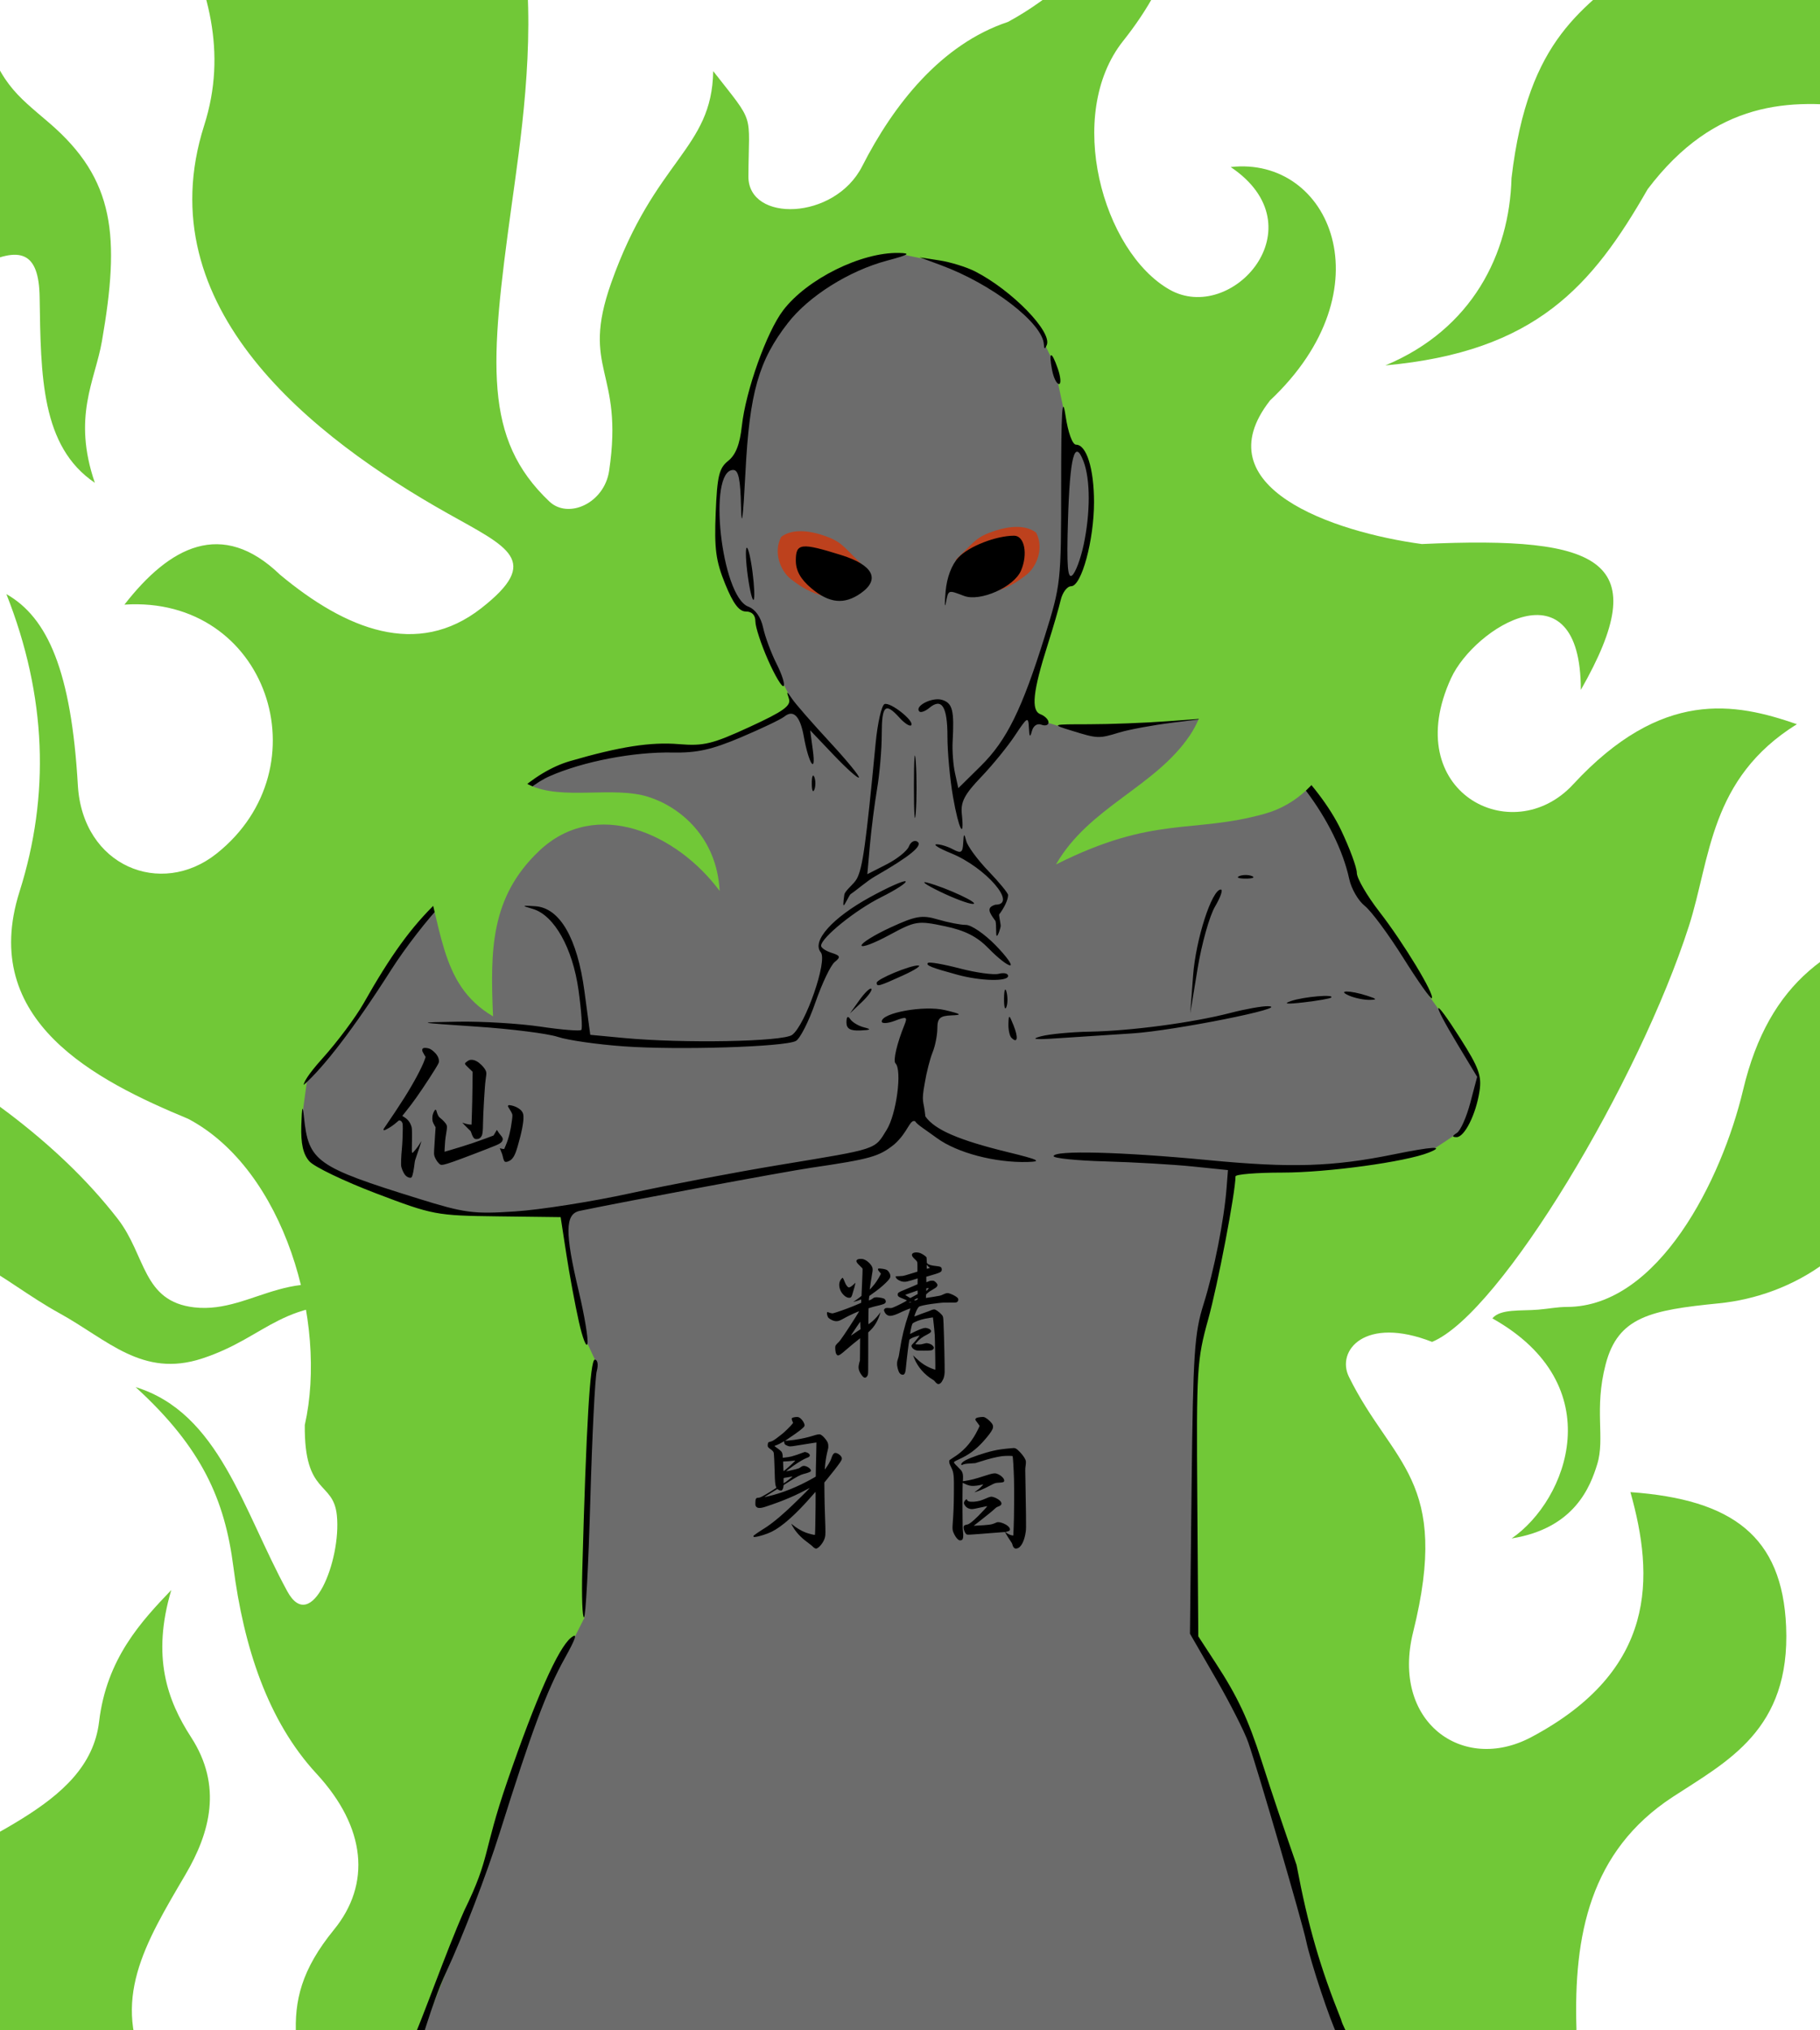<?xml version="1.0" encoding="UTF-8" standalone="no"?>
<!-- Created with Inkscape (http://www.inkscape.org/) -->
<svg xmlns:dc="http://purl.org/dc/elements/1.1/" xmlns:cc="http://creativecommons.org/ns#" xmlns:rdf="http://www.w3.org/1999/02/22-rdf-syntax-ns#" xmlns:svg="http://www.w3.org/2000/svg" xmlns="http://www.w3.org/2000/svg" xmlns:xlink="http://www.w3.org/1999/xlink" xmlns:sodipodi="http://sodipodi.sourceforge.net/DTD/sodipodi-0.dtd" xmlns:inkscape="http://www.inkscape.org/namespaces/inkscape" id="svg2" sodipodi:version="0.32" inkscape:version="0.46" width="1300" height="1450" sodipodi:docname="Chakra Diagram (Senjutsu).svg" inkscape:output_extension="org.inkscape.output.svg.inkscape" version="1.0">
  <defs id="defs5">
    <linearGradient id="linearGradient3345">
      <stop style="stop-color: rgb(0, 0, 0); stop-opacity: 1;" offset="0" id="stop3347"/>
      <stop id="stop3367" offset="0.5" style="stop-color: rgb(0, 0, 0); stop-opacity: 1;"/>
      <stop style="stop-color: rgb(0, 0, 0); stop-opacity: 1;" offset="0.526" id="stop3369"/>
      <stop style="stop-color: rgb(0, 0, 0); stop-opacity: 0;" offset="1" id="stop3349"/>
    </linearGradient>
    <radialGradient inkscape:collect="always" xlink:href="#linearGradient3345" id="radialGradient3351" cx="595.533" cy="409.671" fx="595.533" fy="409.671" r="27.105" gradientTransform="matrix(1, 0, 0, 0.718, -0.607, 115.27)" gradientUnits="userSpaceOnUse"/>
    <linearGradient id="linearGradient3318">
      <stop style="stop-color: rgb(189, 65, 29); stop-opacity: 0;" offset="0" id="stop3320"/>
      <stop style="stop-color: rgb(189, 65, 29); stop-opacity: 1;" offset="1" id="stop3323"/>
    </linearGradient>
    <linearGradient id="linearGradient3295">
      <stop style="stop-color: rgb(217, 115, 100); stop-opacity: 1;" offset="0" id="stop3297"/>
      <stop style="stop-color: rgb(113, 200, 55); stop-opacity: 1;" offset="1" id="stop3299"/>
    </linearGradient>
    <linearGradient id="linearGradient4430">
      <stop style="stop-color: rgb(0, 2, 0); stop-opacity: 1;" offset="0" id="stop4432"/>
      <stop id="stop4434" offset="0.75" style="stop-color: rgb(113, 200, 55); stop-opacity: 1;"/>
      <stop style="stop-color: rgb(113, 200, 55); stop-opacity: 1;" offset="1" id="stop4436"/>
    </linearGradient>
    <linearGradient id="linearGradient4371">
      <stop id="stop4373" offset="0" style="stop-color: rgb(0, 170, 0); stop-opacity: 1;"/>
      <stop style="stop-color: rgb(0, 170, 0); stop-opacity: 1;" offset="0.75" id="stop4375"/>
      <stop id="stop4377" offset="1" style="stop-color: rgb(0, 85, 0); stop-opacity: 1;"/>
    </linearGradient>
    <linearGradient id="linearGradient3963">
      <stop id="stop3965" offset="0" style="stop-color: rgb(113, 200, 55); stop-opacity: 1;"/>
      <stop id="stop3967" offset="1" style="stop-color: rgb(0, 111, 0); stop-opacity: 1;"/>
    </linearGradient>
    <linearGradient id="linearGradient3955">
      <stop style="stop-color: rgb(0, 170, 0); stop-opacity: 1;" offset="0" id="stop3957"/>
      <stop style="stop-color: rgb(0, 170, 0); stop-opacity: 0;" offset="1" id="stop3959"/>
    </linearGradient>
    <linearGradient id="linearGradient3748">
      <stop id="stop3750" offset="0" style="stop-color: rgb(0, 2, 0); stop-opacity: 1;"/>
      <stop style="stop-color: rgb(0, 170, 0); stop-opacity: 1;" offset="0.75" id="stop3752"/>
      <stop id="stop3754" offset="1" style="stop-color: rgb(0, 85, 0); stop-opacity: 1;"/>
    </linearGradient>
    <linearGradient id="linearGradient3740">
      <stop id="stop3742" offset="0" style="stop-color: rgb(0, 170, 0); stop-opacity: 1;"/>
      <stop style="stop-color: rgb(0, 0, 170); stop-opacity: 1;" offset="0.75" id="stop3744"/>
      <stop id="stop3746" offset="1" style="stop-color: rgb(0, 0, 85); stop-opacity: 1;"/>
    </linearGradient>
    <inkscape:perspective sodipodi:type="inkscape:persp3d" inkscape:vp_x="0 : 650 : 1" inkscape:vp_y="0 : 1000 : 0" inkscape:vp_z="1300 : 650 : 1" inkscape:persp3d-origin="650 : 433.33333 : 1" id="perspective47"/>
    <linearGradient id="linearGradient3336">
      <stop style="stop-color: rgb(218, 215, 48); stop-opacity: 1;" offset="0" id="stop3338"/>
      <stop style="stop-color: rgb(218, 215, 48); stop-opacity: 0;" offset="1" id="stop3340"/>
    </linearGradient>
    <linearGradient id="linearGradient3312">
      <stop style="stop-color: rgb(0, 0, 170); stop-opacity: 1;" offset="0" id="stop3314"/>
      <stop id="stop3322" offset="0.75" style="stop-color: rgb(0, 0, 170); stop-opacity: 1;"/>
      <stop style="stop-color: rgb(0, 0, 85); stop-opacity: 1;" offset="1" id="stop3316"/>
    </linearGradient>
    <linearGradient id="linearGradient3304">
      <stop style="stop-color: rgb(170, 0, 0); stop-opacity: 1;" offset="0" id="stop3306"/>
      <stop id="stop3324" offset="0.75" style="stop-color: rgb(170, 0, 0); stop-opacity: 1;"/>
      <stop style="stop-color: rgb(85, 0, 0); stop-opacity: 1;" offset="1" id="stop3308"/>
    </linearGradient>
    <filter inkscape:collect="always" id="filter3523">
      <feGaussianBlur inkscape:collect="always" stdDeviation="5.208" id="feGaussianBlur3525"/>
    </filter>
    <inkscape:perspective id="perspective2427" inkscape:persp3d-origin="372.04724 : 350.78739 : 1" inkscape:vp_z="744.09448 : 526.18109 : 1" inkscape:vp_y="0 : 1000 : 0" inkscape:vp_x="0 : 526.18109 : 1" sodipodi:type="inkscape:persp3d"/>
    <inkscape:perspective id="perspective2440" inkscape:persp3d-origin="372.04724 : 350.78739 : 1" inkscape:vp_z="744.09448 : 526.18109 : 1" inkscape:vp_y="0 : 1000 : 0" inkscape:vp_x="0 : 526.18109 : 1" sodipodi:type="inkscape:persp3d"/>
    <inkscape:perspective id="perspective3269" inkscape:persp3d-origin="372.04724 : 350.78739 : 1" inkscape:vp_z="744.09448 : 526.18109 : 1" inkscape:vp_y="0 : 1000 : 0" inkscape:vp_x="0 : 526.18109 : 1" sodipodi:type="inkscape:persp3d"/>
    <inkscape:perspective id="perspective3282" inkscape:persp3d-origin="372.04724 : 350.78739 : 1" inkscape:vp_z="744.09448 : 526.18109 : 1" inkscape:vp_y="0 : 1000 : 0" inkscape:vp_x="0 : 526.18109 : 1" sodipodi:type="inkscape:persp3d"/>
    <radialGradient inkscape:collect="always" xlink:href="#linearGradient3312" id="radialGradient3696" gradientUnits="userSpaceOnUse" gradientTransform="matrix(1, 1.91791e-07, -2.07831e-07, 1.084, 0, -103.983)" cx="635.767" cy="1010.276" fx="635.767" fy="1010.276" r="130.118"/>
    <radialGradient inkscape:collect="always" xlink:href="#linearGradient3304" id="radialGradient3698" gradientUnits="userSpaceOnUse" gradientTransform="matrix(1, 1.91791e-07, -2.07831e-07, 1.084, 0, -61.752)" cx="635.767" cy="971.304" fx="635.767" fy="971.304" r="130.118"/>
    <inkscape:perspective id="perspective3835" inkscape:persp3d-origin="372.04724 : 350.78739 : 1" inkscape:vp_z="744.09448 : 526.18109 : 1" inkscape:vp_y="0 : 1000 : 0" inkscape:vp_x="0 : 526.18109 : 1" sodipodi:type="inkscape:persp3d"/>
    <linearGradient inkscape:collect="always" xlink:href="#linearGradient3963" id="linearGradient4196" gradientUnits="userSpaceOnUse" gradientTransform="matrix(0, 1, -1, 0, 360.39, -1421.01)" x1="2411.528" y1="106.56" x2="2578.51" y2="-209.403"/>
    <linearGradient inkscape:collect="always" xlink:href="#linearGradient3748" id="linearGradient4198" gradientUnits="userSpaceOnUse" gradientTransform="matrix(0, 1, -1, 0, 360.39, -1421.01)" x1="2365.429" y1="-8.074" x2="2579.73" y2="-8.074"/>
    <linearGradient inkscape:collect="always" xlink:href="#linearGradient3963" id="linearGradient4206" gradientUnits="userSpaceOnUse" gradientTransform="matrix(-0.866, 0.5, -0.5, -0.866, 2610.38, -434.535)" x1="2411.528" y1="106.56" x2="2578.51" y2="-209.403"/>
    <linearGradient inkscape:collect="always" xlink:href="#linearGradient3748" id="linearGradient4208" gradientUnits="userSpaceOnUse" gradientTransform="matrix(-0.866, 0.5, -0.5, -0.866, 2610.38, -434.535)" x1="2365.429" y1="-8.074" x2="2579.73" y2="-8.074"/>
    <linearGradient inkscape:collect="always" xlink:href="#linearGradient3963" id="linearGradient4249" gradientUnits="userSpaceOnUse" gradientTransform="matrix(-0.5, -0.866, 0.866, -0.5, 1648.67, 2317.57)" x1="300.723" y1="892.723" x2="509.851" y2="1080.883"/>
    <linearGradient inkscape:collect="always" xlink:href="#linearGradient3748" id="linearGradient4251" gradientUnits="userSpaceOnUse" gradientTransform="matrix(-0.5, -0.866, 0.866, -0.5, 1648.67, 2317.57)" x1="208.796" y1="956.983" x2="509.851" y2="956.983"/>
    <linearGradient inkscape:collect="always" xlink:href="#linearGradient3963" id="linearGradient4267" gradientUnits="userSpaceOnUse" gradientTransform="matrix(-0.5, 0.866, -0.866, -0.5, 3377.06, 1208.37)" x1="300.723" y1="892.723" x2="509.851" y2="1080.883"/>
    <linearGradient inkscape:collect="always" xlink:href="#linearGradient3748" id="linearGradient4269" gradientUnits="userSpaceOnUse" gradientTransform="matrix(-0.5, 0.866, -0.866, -0.5, 3377.06, 1208.37)" x1="208.796" y1="956.983" x2="509.851" y2="956.983"/>
    <linearGradient inkscape:collect="always" xlink:href="#linearGradient3963" id="linearGradient4271" gradientUnits="userSpaceOnUse" gradientTransform="matrix(0.5, -0.866, 0.866, 0.5, 1213.02, 3512.51)" x1="2411.528" y1="106.56" x2="2578.51" y2="-209.403"/>
    <linearGradient inkscape:collect="always" xlink:href="#linearGradient3748" id="linearGradient4273" gradientUnits="userSpaceOnUse" gradientTransform="matrix(0.5, -0.866, 0.866, 0.5, 1213.02, 3512.51)" x1="2365.429" y1="-8.074" x2="2579.73" y2="-8.074"/>
    <linearGradient inkscape:collect="always" xlink:href="#linearGradient3963" id="linearGradient4279" gradientUnits="userSpaceOnUse" gradientTransform="matrix(0.866, 0.5, -0.5, 0.866, -1602.75, 36.471)" x1="2411.528" y1="106.56" x2="2578.51" y2="-209.403"/>
    <linearGradient inkscape:collect="always" xlink:href="#linearGradient3748" id="linearGradient4281" gradientUnits="userSpaceOnUse" gradientTransform="matrix(0.866, 0.5, -0.5, 0.866, -1602.75, 36.471)" x1="2365.429" y1="-8.074" x2="2579.73" y2="-8.074"/>
    <linearGradient inkscape:collect="always" xlink:href="#linearGradient3963" id="linearGradient4289" gradientUnits="userSpaceOnUse" gradientTransform="matrix(0.866, -0.5, 0.5, 0.866, -1335.45, 2475.31)" x1="2411.528" y1="106.56" x2="2578.51" y2="-209.403"/>
    <linearGradient inkscape:collect="always" xlink:href="#linearGradient3748" id="linearGradient4291" gradientUnits="userSpaceOnUse" gradientTransform="matrix(0.866, -0.5, 0.5, 0.866, -1335.45, 2475.31)" x1="2365.429" y1="-8.074" x2="2579.73" y2="-8.074"/>
    <linearGradient inkscape:collect="always" xlink:href="#linearGradient3963" id="linearGradient4295" gradientUnits="userSpaceOnUse" gradientTransform="matrix(0, -1, 1, 0, 911.274, 3455.71)" x1="2411.528" y1="106.56" x2="2578.51" y2="-209.403"/>
    <linearGradient inkscape:collect="always" xlink:href="#linearGradient3748" id="linearGradient4297" gradientUnits="userSpaceOnUse" gradientTransform="matrix(0, -1, 1, 0, 911.274, 3455.71)" x1="2365.429" y1="-8.074" x2="2579.73" y2="-8.074"/>
    <linearGradient inkscape:collect="always" xlink:href="#linearGradient3963" id="linearGradient4301" gradientUnits="userSpaceOnUse" gradientTransform="matrix(-0.866, -0.5, 0.5, -0.866, 2889.69, 2001.79)" x1="2411.528" y1="106.56" x2="2578.51" y2="-209.403"/>
    <linearGradient inkscape:collect="always" xlink:href="#linearGradient3748" id="linearGradient4303" gradientUnits="userSpaceOnUse" gradientTransform="matrix(-0.866, -0.5, 0.5, -0.866, 2889.69, 2001.79)" x1="2365.429" y1="-8.074" x2="2579.73" y2="-8.074"/>
    <radialGradient inkscape:collect="always" xlink:href="#linearGradient3312" id="radialGradient4305" gradientUnits="userSpaceOnUse" gradientTransform="matrix(1.394, 0, -0, 1.394, -62.069, -90.43)" cx="157.8" cy="178.017" fx="157.8" fy="178.017" r="96.812"/>
    <radialGradient inkscape:collect="always" xlink:href="#linearGradient3748" id="radialGradient4307" gradientUnits="userSpaceOnUse" gradientTransform="matrix(1.339, -3.43487e-06, 3.43629e-06, 1.339, -53.454, -30.811)" cx="157.8" cy="140.831" fx="157.8" fy="140.831" r="100.781"/>
    <radialGradient inkscape:collect="always" xlink:href="#linearGradient3304" id="radialGradient4309" gradientUnits="userSpaceOnUse" gradientTransform="matrix(2.117, 0, -0, 2.119, -176.13, -165.513)" cx="157.8" cy="152.567" fx="157.8" fy="152.567" r="63.746"/>
    <radialGradient inkscape:collect="always" xlink:href="#linearGradient3304" id="radialGradient4363" gradientUnits="userSpaceOnUse" gradientTransform="matrix(2.211, 0, -0, 2.213, 288.762, 682.036)" cx="157.8" cy="152.567" fx="157.8" fy="152.567" r="63.746"/>
    <radialGradient inkscape:collect="always" xlink:href="#linearGradient4371" id="radialGradient4366" gradientUnits="userSpaceOnUse" gradientTransform="matrix(1.399, -3.58821e-06, 3.58969e-06, 1.399, 416.915, 822.751)" cx="157.8" cy="140.831" fx="157.8" fy="140.831" r="100.781"/>
    <radialGradient inkscape:collect="always" xlink:href="#linearGradient3312" id="radialGradient4369" gradientUnits="userSpaceOnUse" gradientTransform="matrix(1.456, 0, -0, 1.456, 407.914, 760.471)" cx="157.8" cy="178.017" fx="157.8" fy="178.017" r="96.812"/>
    <linearGradient inkscape:collect="always" xlink:href="#linearGradient4430" id="linearGradient4428" x1="415.886" y1="674.627" x2="254.87" y2="500.695" gradientUnits="userSpaceOnUse"/>
    <linearGradient inkscape:collect="always" xlink:href="#linearGradient4430" id="linearGradient4449" x1="1064.757" y1="876.973" x2="1374.59" y2="876.973" gradientUnits="userSpaceOnUse"/>
    <linearGradient inkscape:collect="always" xlink:href="#linearGradient4430" id="linearGradient4459" x1="753.058" y1="618.587" x2="987.119" y2="506.292" gradientUnits="userSpaceOnUse"/>
    <linearGradient inkscape:collect="always" xlink:href="#linearGradient4430" id="linearGradient3249" x1="228.927" y1="965.752" x2="-43.839" y2="842.763" gradientUnits="userSpaceOnUse"/>
    <inkscape:perspective id="perspective3258" inkscape:persp3d-origin="372.04724 : 350.78739 : 1" inkscape:vp_z="744.09448 : 526.18109 : 1" inkscape:vp_y="0 : 1000 : 0" inkscape:vp_x="0 : 526.18109 : 1" sodipodi:type="inkscape:persp3d"/>
    <inkscape:perspective id="perspective3273" inkscape:persp3d-origin="372.04724 : 350.78739 : 1" inkscape:vp_z="744.09448 : 526.18109 : 1" inkscape:vp_y="0 : 1000 : 0" inkscape:vp_x="0 : 526.18109 : 1" sodipodi:type="inkscape:persp3d"/>
    <inkscape:perspective id="perspective3312" inkscape:persp3d-origin="372.04724 : 350.78739 : 1" inkscape:vp_z="744.09448 : 526.18109 : 1" inkscape:vp_y="0 : 1000 : 0" inkscape:vp_x="0 : 526.18109 : 1" sodipodi:type="inkscape:persp3d"/>
  </defs>
  <sodipodi:namedview inkscape:window-height="930" inkscape:window-width="1280" inkscape:pageshadow="2" inkscape:pageopacity="0.0" guidetolerance="10.0" gridtolerance="10.0" objecttolerance="50" borderopacity="1.0" bordercolor="#666666" pagecolor="#ffffff" id="base" showgrid="false" inkscape:snap-center="true" inkscape:object-paths="false" inkscape:object-nodes="true" inkscape:zoom="0.24483082" inkscape:cx="1407.5187" inkscape:cy="401.63627" inkscape:window-x="-4" inkscape:window-y="-4" inkscape:current-layer="svg2" showguides="true" inkscape:guide-bbox="true" inkscape:snap-global="false" inkscape:snap-intersection-grid-guide="true">
    <inkscape:grid type="xygrid" id="grid3238" visible="true" enabled="true"/>
  </sodipodi:namedview>
  <path style="overflow: visible; marker: none; fill: rgb(113, 200, 55); fill-opacity: 1; fill-rule: nonzero; stroke: none; stroke-width: 2.439; stroke-linecap: butt; stroke-linejoin: miter; stroke-miterlimit: 4; stroke-dasharray: none; stroke-dashoffset: 0pt; stroke-opacity: 0.502; visibility: visible; display: inline;" d="M 179.167,1553.125 L 211.458,1454.167 C 210.174,1428.82 215.237,1406.689 238.542,1378.125 C 265.028,1345.662 261.716,1305.273 226.042,1266.667 C 191.354,1229.127 174.129,1176.545 166.667,1118.75 C 160.536,1071.273 144.446,1034.07 96.875,990.625 C 156.556,1009.037 173.305,1077.988 205.208,1136.458 C 222.385,1167.939 243.858,1114.517 240.625,1082.292 C 238.105,1057.169 217.197,1068.457 217.708,1017.708 C 234.267,944.375 203.208,835.287 134.393,799.023 C 68.557,771.725 -15.338,729.226 13.943,636.803 C 35.668,568.227 33.473,497.346 4.568,424.303 C 34.103,441.063 50.928,479.501 55.609,560.761 C 58.944,618.647 114.907,641.159 154.568,609.719 C 232.126,548.238 190.943,425.133 88.882,431.808 C 121.126,390.332 158.447,370.402 200,410.417 C 246.976,449.56 297.979,470.172 343.75,434.375 C 387.26,400.346 362.915,390.916 319.792,366.667 C 224.022,312.814 104.24,219.965 145.833,89.583 C 179.48,-15.886 88.194,-97.222 59.375,-190.625 L 272.588,-168.95 C 409.037,-132.322 377.658,57.798 365.297,147.717 C 349.913,259.619 345.161,313.343 392.38,358.134 C 405.925,370.982 431.636,359.415 435.088,336.259 C 445.872,263.929 414.382,264.83 436.548,202.102 C 467.877,113.442 508.525,106.835 509.426,50.794 C 539.901,89.732 534.787,79.074 534.583,126.06 C 534.44,158.935 596.094,157.535 615.833,118.768 C 638.298,74.646 672.312,31.515 719.999,15.643 C 782.847,-18.384 830.069,-86.787 821.041,-123.94 C 862.708,-72.898 836.051,-13.248 802.291,29.185 C 760.357,81.891 787.696,179.66 835.319,206.796 C 879.71,232.09 942.611,162.004 879.069,119.296 C 949.903,111.31 991.59,206.543 907.194,285.962 C 858.634,347.923 952.053,379.929 1015.625,388.542 C 1145.796,382.459 1181.597,400.694 1129.167,492.708 C 1129.167,400.347 1053.089,448.109 1036.458,484.375 C 999.27,565.47 1080.173,607.206 1123.618,560.234 C 1187.117,491.581 1239.384,501.912 1283.482,517.19 C 1220.982,556.079 1221.899,612.95 1206.368,661.341 C 1170.858,771.978 1071.875,938.194 1022.917,958.333 C 975,939.583 954.244,964.498 963.542,983.333 C 994.522,1046.095 1036.526,1056.362 1009.375,1165.625 C 993.471,1229.626 1044.667,1266.697 1093.75,1240.625 C 1183.903,1192.738 1181.597,1126.042 1164.583,1065.625 C 1237.5,1070.833 1273.045,1097.249 1275.793,1161.58 C 1278.948,1235.443 1233.872,1257.786 1194.792,1283.333 C 1135.608,1322.023 1123.958,1382.292 1126.042,1448.958 L 1124.407,1494.491" id="path4357" sodipodi:nodetypes="csssscssccscssccsscscsssscsccsssscccsssssscsssccc"/>
  <path style="overflow: visible; marker: none; fill: rgb(113, 200, 55); fill-opacity: 1; fill-rule: nonzero; stroke: none; stroke-width: 2.439; stroke-linecap: butt; stroke-linejoin: miter; stroke-miterlimit: 4; stroke-dasharray: none; stroke-dashoffset: 0pt; stroke-opacity: 0.502; visibility: visible; display: inline;" d="M -14.156,13.145 C -1.685,59.321 11.702,67.569 35.391,87.971 C 82.146,128.239 85.845,168.773 72.803,243.689 C 67.882,271.957 51.541,297.487 67.748,344.805 C 29.324,318.852 29.164,268.535 28.312,212.343 C 27.816,179.553 14.493,175.267 -15.167,190.098" id="path4387" sodipodi:nodetypes="csscss"/>
  <path style="overflow: visible; marker: none; fill: rgb(113, 200, 55); fill-opacity: 1; fill-rule: nonzero; stroke: none; stroke-width: 2.439; stroke-linecap: butt; stroke-linejoin: miter; stroke-miterlimit: 4; stroke-dasharray: none; stroke-dashoffset: 0pt; stroke-opacity: 0.502; visibility: visible; display: inline;" d="M -67.748,1350.907 C -21.571,1310.46 63.329,1292.517 70.781,1229.568 C 76.137,1184.323 101.116,1157.775 122.35,1135.53 C 108.203,1183.216 119.496,1214.434 136.506,1240.69 C 159.064,1275.509 150.048,1308.824 132.462,1338.773 C 103.535,1388.031 78.533,1428.766 106.172,1481.346 L -34.379,1498.536 L -67.748,1350.907 z" id="path4389" sodipodi:nodetypes="cscsss"/>
  <path style="overflow: visible; marker: none; fill: rgb(113, 200, 55); fill-opacity: 1; fill-rule: nonzero; stroke: none; stroke-width: 2.439; stroke-linecap: butt; stroke-linejoin: miter; stroke-miterlimit: 4; stroke-dasharray: none; stroke-dashoffset: 0pt; stroke-opacity: 0.502; visibility: visible; display: inline;" d="M 1171.164,-27.898 C 1132.078,5.946 1091.561,25.489 1079.645,127.257 C 1078.215,181.12 1051.76,234.983 989.555,260.961 C 1097.043,251.189 1137.321,204.238 1176.884,135.122 C 1225.027,71.487 1278.89,70.057 1329.893,77.207 L 1362.783,-50.777 L 1171.164,-27.898 z" id="path4391" sodipodi:nodetypes="ccccccc"/>
  <path style="overflow: visible; marker: none; fill: rgb(113, 200, 55); fill-opacity: 1; fill-rule: nonzero; stroke: url(#linearGradient4449) rgb(0, 0, 0); stroke-width: 2.439; stroke-linecap: butt; stroke-linejoin: miter; stroke-miterlimit: 4; stroke-dasharray: none; stroke-dashoffset: 0pt; stroke-opacity: 0.502; visibility: visible; display: inline;" d="M 1065.977,941.551 C 1150.934,989.196 1119.649,1071.283 1079.754,1098.693 C 1124.942,1091.491 1136.029,1061.365 1140.865,1045.73 C 1146.637,1027.066 1138.463,1006.589 1146.915,974.271 C 1155.779,940.38 1178.916,935.668 1227.854,930.788 C 1279.658,925.623 1337.147,892.943 1356.15,824.018 C 1371.015,770.1 1367.63,711.508 1373.371,655.253 C 1309.079,671.326 1263.707,699.905 1245.075,778.383 C 1229.84,842.552 1184.584,933.198 1119.362,933.372 C 1112.234,933.39 1107.144,934.594 1098.733,935.312 C 1086.434,936.361 1071.709,934.545 1065.977,941.551 z" id="path4403" sodipodi:nodetypes="ccsssscsssc"/>
  <path style="overflow: visible; marker: none; opacity: 1; fill: rgb(108, 108, 108); fill-opacity: 1; fill-rule: nonzero; stroke: none; stroke-width: 5; stroke-linecap: round; stroke-linejoin: miter; stroke-miterlimit: 4; stroke-dasharray: none; stroke-dashoffset: 0pt; stroke-opacity: 1; visibility: visible; display: inline; filter: url(#filter3523);" d="M 924.038,1335.629 L 892.308,1237.721 L 853.326,1168.823 L 854.233,986.152 L 857.859,953.516 L 878.257,861.954 L 881.43,833.851 L 924.038,834.304 L 980.697,830.225 L 1018.773,822.066 L 1025.119,819.913 L 1039.17,810.621 L 1043.363,809.147 L 1055.148,777.758 L 1056.055,768.126 L 1030.331,724.724 L 1019.906,709.993 L 1011.067,692.768 L 990.783,663.532 L 968.912,633.729 L 962.113,611.745 L 943.755,575.03 L 912.706,537.861 L 885.962,519.503 L 874.404,514.97 L 861.599,513.157 L 827.603,516.33 L 760.404,518.71 L 756.438,518.597 L 746.013,515.424 L 732.641,505.111 L 742.16,475.308 L 758.365,420.689 L 766.977,413.436 L 776.722,390.772 L 779.669,353.603 L 778.082,336.832 L 773.096,321.874 L 762.218,318.021 L 759.725,292.411 L 754.739,268.841 L 751.339,256.375 L 745.9,245.27 L 744.313,238.018 L 732.528,223.513 L 709.184,203.115 L 685.614,193.597 L 664.536,185.891 L 645.045,181.811 L 632.127,183.398 L 577.734,207.875 L 553.71,237.338 L 538.752,271.334 L 527.873,327.087 L 517.901,334.792 L 514.275,346.124 L 512.008,381.933 L 520.621,420.009 L 530.14,433.154 L 537.845,437.12 L 541.811,442.899 L 544.871,457.404 L 556.656,483.241 L 559.981,489.239 L 564.468,497.893 L 566.151,506.307 L 529.853,524.015 L 500.926,534.753 L 456.855,535.394 L 401.566,546.772 L 380.733,559.112 L 362.464,576.259 L 345.156,598.375 L 333.617,621.132 L 307.335,653.183 L 273.36,697.414 L 261.181,718.248 L 236.501,751.581 L 219.193,772.415 L 216.308,793.649 L 217.751,819.771 L 228.568,832.752 L 273.04,849.419 L 312.113,862.408 L 330.017,865.807 L 358.574,867.62 L 405.941,863.881 L 404.808,879.632 L 406.621,899.576 L 418.633,957.369 L 425.319,971.874 L 421.92,1006.663 L 417.727,1123.495 L 417.613,1154.998 L 410.134,1169.843 L 385.091,1216.757 L 345.202,1341.069 L 297.876,1460.728 L 963.048,1467.04 L 940.329,1405.192 L 924.038,1335.629 z" id="path3517" sodipodi:nodetypes="ccccccccccccccccccccccccccccccccccccccccccccccccccccccccccccccccccccccccccccccccccccccccccccccccc"/>
  <path style="overflow: visible; marker: none; opacity: 1; fill: rgb(189, 65, 29); fill-opacity: 1; fill-rule: nonzero; stroke: none; stroke-width: 2.439; stroke-linecap: butt; stroke-linejoin: miter; stroke-miterlimit: 4; stroke-dasharray: none; stroke-dashoffset: 0pt; stroke-opacity: 0.502; visibility: visible; display: inline;" d="M 615.425,402.823 C 604.022,392.186 601.988,387.677 591.684,383.677 C 575.611,377.437 564.539,378.486 557.987,383.422 C 552.031,394.739 557.761,408.017 564.88,413.544 C 572.993,419.845 578.665,422.99 588.365,425.798" id="path3264" sodipodi:nodetypes="cscsc"/>
  <path sodipodi:nodetypes="cscsc" id="path3371" d="M 682.631,399.759 C 694.033,389.123 696.068,384.614 706.372,380.613 C 722.444,374.374 733.516,375.423 740.068,380.358 C 746.025,391.676 740.294,404.953 733.176,410.481 C 725.063,416.781 719.391,419.926 709.69,422.734" style="overflow: visible; marker: none; opacity: 1; fill: rgb(189, 65, 29); fill-opacity: 1; fill-rule: nonzero; stroke: none; stroke-width: 2.439; stroke-linecap: butt; stroke-linejoin: miter; stroke-miterlimit: 4; stroke-dasharray: none; stroke-dashoffset: 0pt; stroke-opacity: 0.502; visibility: visible; display: inline;"/>
  <path style="fill: rgb(0, 0, 0);" d="M 331.657,1364.388 C 350.473,1325.946 344.467,1324.096 362.443,1271.899 C 382.913,1212.465 398.665,1176.994 407.887,1169.569 C 412.728,1165.671 411.513,1169.718 403.552,1184.01 C 390.447,1207.534 380.028,1235.435 357.043,1308.559 C 347.681,1338.342 330.496,1383.127 318.854,1408.081 C 307.211,1433.035 300.241,1463.717 297.894,1463.758 L 291.936,1463.863 C 303.038,1438.968 317.891,1395.518 331.657,1364.388 z M 955.462,1453.866 C 949.986,1443.005 936.338,1401.925 932.974,1386.177 C 929.936,1371.954 898.86,1265.424 891.613,1244.389 C 889.022,1236.868 878.591,1216.315 868.435,1198.716 L 849.968,1166.719 L 851.152,1060.743 C 852.21,966.126 853.128,952.252 859.714,931.301 C 867.193,907.511 874.358,871.281 876.135,848.276 L 877.11,835.647 L 851.839,833.057 C 837.94,831.633 809.922,830.005 789.576,829.44 C 769.23,828.875 752.578,827.194 752.572,825.705 C 752.554,821.338 801.191,822.578 862.992,828.521 C 922.254,834.22 951.934,833.298 995.577,824.403 C 1023.281,818.756 1032.657,818.268 1020.641,823.099 C 1004.031,829.778 948.205,837.415 915.919,837.427 C 897.552,837.433 882.519,838.656 882.511,840.146 C 882.449,851.7 869.92,917.252 863.019,942.132 C 854.937,971.267 854.542,977.766 855.216,1070.721 L 855.925,1168.624 L 868.585,1188.05 C 884.023,1211.739 891.662,1228.037 901.04,1257.295 C 910.196,1285.863 915.76,1301.915 926.109,1331.896 C 934.351,1375.688 943.059,1405.314 957.923,1442.329 C 959.315,1448.759 971.761,1468.326 970.264,1468.448 L 962.749,1469.056 C 959.903,1469.287 958.477,1459.845 955.462,1453.866 z M 415.914,1121.737 C 418.697,1018.462 421.509,971.013 424.845,971.013 C 426.879,971.013 427.508,974.605 426.268,979.135 C 425.045,983.603 422.971,1025.029 421.66,1071.193 C 420.349,1117.358 418.317,1155.13 417.145,1155.131 C 415.973,1155.132 415.419,1140.104 415.914,1121.737 z M 413.487,943.937 C 410.811,932.023 406.785,910.344 404.54,895.761 L 400.458,869.246 L 355.39,868.685 C 311.525,868.139 309.211,867.702 268.804,852.342 C 245.97,843.661 224.445,833.328 220.97,829.378 C 216.49,824.286 214.821,816.802 215.23,803.645 C 215.656,789.989 216.151,788.427 217.107,797.727 C 220.373,829.483 225.76,833.319 299.099,856.103 C 332.024,866.332 338.068,867.127 367.993,865.161 C 386.034,863.976 422.998,858.153 450.136,852.222 C 477.273,846.291 525.147,837.193 556.524,832.005 C 627.91,820.2 624.406,821.348 633.374,806.838 C 640.353,795.546 644.482,764.257 639.633,759.408 C 637.77,757.545 640.675,745.128 646.098,731.775 C 648.375,726.169 647.539,725.828 639.254,728.978 C 634.063,730.951 629.817,731.193 629.817,729.514 C 629.817,723.291 660.026,717.845 674.943,721.378 C 686.841,724.197 687.636,724.863 679.456,725.162 C 671.422,725.455 669.528,727.214 669.528,734.38 C 669.528,739.25 668.007,746.967 666.148,751.528 C 664.289,756.089 661.77,765.958 660.55,773.459 C 657.869,788.014 659.777,785.117 660.974,797.305 C 667.662,806.852 684.778,814.257 720.07,822.869 C 741.945,828.207 744.64,829.547 734.1,829.847 C 710.883,830.507 683.532,823.301 669.172,812.741 C 661.475,807.081 654.952,803.117 653.646,800.743 C 649.755,799.24 648.702,808.434 638.842,817.2 C 627.912,826.024 621.886,827.723 579.275,833.991 C 560.267,836.787 447.642,857.77 414.112,864.763 C 403.569,866.961 403.409,880.158 413.416,922.292 C 417.501,939.491 420.283,956.271 419.598,959.58 C 418.913,962.89 416.163,955.85 413.487,943.937 z M 1040.641,809.084 C 1043.218,807.449 1047.528,797.769 1050.218,787.571 L 1055.109,769.031 L 1041.02,745.67 C 1021.809,713.819 1023.314,710.512 1042.953,741.421 C 1056.344,762.498 1058.479,768.347 1056.79,779.327 C 1054.243,795.884 1046.082,812.183 1040.375,812.112 C 1037.097,812.071 1037.166,811.289 1040.641,809.084 z M 216.932,774.832 C 216.932,773.11 219.703,767.678 230.288,755.923 C 240.873,744.168 254.127,726.427 259.74,716.499 C 279.208,682.068 293.58,662.256 312.117,644.297 C 323.336,633.427 334.69,617.629 340.658,604.585 C 353.564,576.379 381.052,551.143 407.127,543.562 C 442.781,533.197 464.779,529.769 484.915,531.439 C 502.624,532.907 508.777,531.414 535.342,519.199 C 559.656,508.018 565.189,504.047 563.513,498.979 C 561.62,493.254 561.834,493.272 565.838,499.175 C 568.265,502.752 580.294,516.534 592.57,529.803 C 604.846,543.072 614.268,554.55 613.508,555.31 C 612.747,556.071 604.602,548.786 595.406,539.123 L 578.688,521.552 L 580.63,535.993 C 582.994,553.572 577.636,545.427 574.183,526.192 C 571.517,511.341 566.771,506.475 560.164,511.814 C 557.769,513.75 543.826,520.403 529.179,526.599 C 508.317,535.425 497.76,537.77 480.442,537.428 C 452.627,536.878 416.892,543.729 392.852,554.221 C 373.27,562.766 350.79,588.017 339.978,613.611 C 337.042,620.56 326.235,634.864 315.961,645.396 C 305.688,655.929 289.326,677.048 279.601,692.328 C 252.208,735.367 230.772,762.648 216.932,774.832 z M 445.7,747.282 C 426.838,745.943 405.606,742.908 398.519,740.537 C 391.433,738.166 365.44,734.864 340.757,733.199 C 296.406,730.207 296.249,730.165 327.321,729.653 C 344.614,729.368 371.077,730.966 386.128,733.204 C 401.179,735.443 414.27,736.498 415.219,735.548 C 416.169,734.598 415.271,721.801 413.224,707.11 C 409.043,677.098 395.877,653.672 380.65,649.15 C 372.302,646.671 372.419,646.539 382.38,647.199 C 399.868,648.357 412.396,670.041 417.459,707.91 L 421.619,739.032 L 445.393,741.278 C 487.878,745.291 559.309,743.977 565.841,739.062 C 575.337,731.916 591.225,686.097 586.275,680.133 C 579.665,672.168 594.428,655.577 621.24,640.839 C 634.375,633.62 645.901,628.492 646.853,629.444 C 647.806,630.396 639.895,635.517 629.273,640.824 C 610.9,650.003 586.495,669.755 586.495,675.447 C 586.495,676.91 589.856,679.173 593.965,680.477 C 600.296,682.486 600.639,683.486 596.217,687.038 C 593.347,689.342 587.143,702.339 582.43,715.918 C 577.716,729.498 571.423,741.881 568.445,743.435 C 560.315,747.679 484.687,750.049 445.7,747.282 z M 722.476,741.168 C 721.153,739.844 720.173,735.377 720.299,731.24 C 720.509,724.325 720.806,724.415 723.986,732.366 C 727.522,741.204 726.788,745.48 722.476,741.168 z M 743.535,740.104 C 749.492,738.512 765.214,737.017 778.473,736.782 C 807.698,736.264 852.04,730.356 878.771,723.419 C 889.612,720.606 901.797,718.437 905.847,718.599 C 922.81,719.278 838.818,736.088 808.774,738.027 C 790.763,739.189 766.279,740.783 754.366,741.569 C 739.058,742.58 735.882,742.15 743.535,740.104 z M 604.601,730.037 C 604.636,726.028 605.625,725.215 607.309,727.814 C 608.767,730.067 613.21,732.721 617.181,733.713 C 622.715,735.096 622.083,735.615 614.474,735.936 C 607.247,736.241 604.561,734.636 604.601,730.037 z M 613.954,714.145 C 617.714,708.879 621.513,705.269 622.396,706.122 C 623.278,706.976 620.201,711.284 615.558,715.697 L 607.116,723.719 L 613.954,714.145 z M 717.163,712.889 C 717.237,706.932 718.046,704.932 718.961,708.445 C 719.877,711.957 719.816,716.831 718.828,719.275 C 717.839,721.719 717.09,718.846 717.163,712.889 z M 852.21,696.643 C 854.153,670.745 865.602,635.271 872.018,635.271 C 873.692,635.271 871.831,640.747 867.882,647.439 C 863.933,654.132 858.335,674.033 855.44,691.663 L 850.178,723.719 L 852.21,696.643 z M 922.236,714.871 C 931.256,711.805 953.659,709.889 950.817,712.426 C 949.989,713.165 941.19,714.707 931.262,715.854 C 919.089,717.26 916.15,716.94 922.236,714.871 z M 963.753,711.084 C 954.553,707.131 964.045,707.131 976.388,711.084 C 983.644,713.407 983.998,713.995 978.193,714.08 C 974.222,714.139 967.724,712.79 963.753,711.084 z M 1002.208,683.88 C 991.706,667.147 979.365,650.508 974.784,646.904 C 970.203,643.301 965.246,634.742 963.768,627.884 C 954.849,586.49 917.702,537.264 882.35,519.993 C 869.561,513.745 868.491,512.607 877.11,514.421 C 900.663,519.376 941.943,559.403 957.828,592.687 C 964.065,605.755 969.168,619.587 969.168,623.423 C 969.168,627.26 976.45,639.777 985.351,651.24 C 1002.479,673.297 1025.047,710.56 1022.699,712.908 C 1021.932,713.675 1012.711,700.613 1002.208,683.88 z M 626.207,701.874 C 626.207,699.276 649.889,689.4 655.874,689.502 C 658.42,689.546 653.421,692.795 644.765,696.723 C 627.721,704.457 626.207,704.877 626.207,701.874 z M 683.968,696.162 C 665.147,691.038 661.11,689.417 662.847,687.68 C 663.712,686.815 673.958,688.598 685.615,691.642 C 697.272,694.686 709.793,696.397 713.44,695.443 C 717.086,694.489 720.07,695.182 720.07,696.981 C 720.07,701.113 700.524,700.67 683.968,696.162 z M 706.355,677.537 C 697.951,668.866 689.405,664.511 674.766,661.441 C 655.533,657.407 653.878,657.675 635.037,667.868 C 624.223,673.718 615.376,677.019 615.376,675.203 C 615.376,673.387 624.717,667.605 636.134,662.352 C 654.187,654.047 658.594,653.307 669.947,656.672 C 677.127,658.801 686.138,660.542 689.972,660.542 C 693.807,660.542 703.289,667.04 711.044,674.983 C 718.8,682.925 723.51,689.423 721.51,689.423 C 719.512,689.423 712.692,684.074 706.355,677.537 z M 711.044,646.102 C 727.176,646.102 704.127,619.443 679.259,609.338 C 670.929,605.953 666.25,603.093 668.863,602.982 C 671.475,602.871 676.755,604.462 680.596,606.517 C 686.522,609.689 687.642,609.007 687.997,602.005 C 688.347,595.115 688.705,594.882 690.167,600.592 C 691.13,604.352 698.252,614.02 705.994,622.077 C 713.736,630.134 720.07,637.837 720.07,639.196 C 720.07,642.707 717.175,648.522 713.722,653.007 C 713.384,653.446 714.499,658.302 714.78,660.972 C 714.91,662.203 712.895,668.457 711.985,668.366 C 711.093,668.277 711.987,657.766 710.697,657.268 C 706.578,651.632 704.33,648.064 711.044,646.102 z M 671.333,636.734 C 661.405,631.912 657.337,629.034 662.293,630.339 C 676.058,633.963 700.928,645.598 694.799,645.546 C 691.82,645.521 681.261,641.556 671.333,636.734 z M 612.045,627.53 C 616.197,619.772 618.544,602.841 625.444,530.867 C 626.856,516.135 629.75,503.506 631.875,502.804 C 636.27,501.352 653.592,515.226 650.831,517.987 C 649.838,518.98 646.077,516.533 642.472,512.549 C 632.333,501.346 629.817,503.722 629.817,524.499 C 629.817,535.055 628.325,552.519 626.501,563.308 C 624.678,574.097 622.361,592.237 621.353,603.62 L 619.521,624.315 L 633.249,617.311 C 640.799,613.459 647.978,607.699 649.202,604.51 C 650.425,601.321 653.117,599.757 655.183,601.034 C 659.542,603.728 650.27,611.366 625,625.896 C 619.149,629.261 612.114,635.55 607.621,638.525 C 606.562,639.226 603.225,646.921 602.592,646.511 C 601.981,646.114 603.039,639.391 603.065,639.131 C 603.369,636.054 609.811,631.704 612.045,627.53 z M 885.233,625.66 C 887.715,624.659 891.776,624.659 894.258,625.66 C 896.74,626.662 894.709,627.481 889.745,627.481 C 884.781,627.481 882.751,626.662 885.233,625.66 z M 652.796,561.264 C 652.805,541.408 653.412,533.746 654.143,544.237 C 654.875,554.727 654.867,570.973 654.126,580.338 C 653.385,589.703 652.786,581.119 652.796,561.264 z M 680.729,569.091 C 678.54,556.518 676.748,537.12 676.748,525.982 C 676.748,504.609 672.702,498.178 663.867,505.51 C 660.928,507.95 657.711,509.134 656.718,508.141 C 652.876,504.299 665.958,497.613 672.965,499.837 C 680.416,502.201 681.677,507.238 680.445,529.709 C 680.09,536.18 680.857,546.291 682.15,552.178 L 684.501,562.88 L 700.512,547.095 C 719.042,528.828 729.963,506.699 746.289,454.341 C 757.784,417.475 757.976,415.703 757.976,346.461 C 757.976,293.329 758.74,281.155 761.093,296.822 C 762.939,309.11 766.017,317.581 768.637,317.581 C 776.071,317.581 781.442,334.79 781.442,358.612 C 781.442,385.837 772.523,418.664 765.125,418.664 C 762.262,418.664 758.887,423.131 757.627,428.592 C 756.366,434.052 752.228,448.267 748.431,460.18 C 737.746,493.709 736.294,507.444 743.159,510.078 C 746.344,511.3 748.951,513.925 748.951,515.911 C 748.951,517.896 746.656,518.64 743.851,517.564 C 740.853,516.413 738.051,518.319 737.05,522.19 C 735.804,527.009 735.236,526.372 734.929,519.812 C 734.54,511.491 733.831,511.878 725.001,525.227 C 719.772,533.134 708.828,546.554 700.683,555.049 C 688.997,567.237 686.11,572.759 686.998,581.223 C 689.033,600.626 684.791,592.416 680.729,569.091 z M 773.973,389.37 C 778.898,366.402 778.896,342.512 773.968,329.548 C 767.594,312.785 764.177,325.9 762.818,372.336 C 761.879,404.428 762.601,413.612 765.85,410.909 C 768.195,408.958 771.851,399.265 773.973,389.37 z M 579.845,559.459 C 579.845,554.495 580.664,552.464 581.666,554.946 C 582.667,557.428 582.667,561.489 581.666,563.971 C 580.664,566.453 579.845,564.423 579.845,559.459 z M 765.196,521.736 C 750.845,517.29 750.923,517.262 777.832,517.242 C 792.723,517.231 817.904,516.267 833.788,515.099 L 862.669,512.976 L 837.399,516.127 C 823.5,517.859 806.453,521.007 799.516,523.122 C 784.769,527.619 784.093,527.591 765.196,521.736 z M 548.636,471.463 C 543.646,460.18 539.564,447.746 539.564,443.832 C 539.564,439.268 537.124,436.715 532.763,436.715 C 527.907,436.715 523.669,431.066 517.947,416.968 C 511.313,400.622 510.153,391.884 511.21,366.22 C 512.298,339.826 513.628,334.31 520.159,329.107 C 525.521,324.835 528.452,317.35 529.893,304.24 C 532.68,278.905 547.627,237.052 559.401,221.615 C 576.476,199.229 615.17,180.06 642.123,180.633 C 651.024,180.823 649.263,181.946 633.427,186.183 C 606.427,193.407 577.775,211.418 562.891,230.522 C 541.895,257.471 535.357,280.442 532.458,337.436 C 530.795,370.119 529.683,378.73 529.31,361.805 C 528.878,342.205 527.479,335.631 523.739,335.631 C 505.246,335.631 515.172,425.89 534.472,433.227 C 539.562,435.163 543.45,440.66 545.085,448.231 C 546.504,454.803 550.829,466.43 554.697,474.068 C 558.564,481.706 560.823,488.86 559.718,489.966 C 558.612,491.072 553.625,482.745 548.636,471.463 z M 675.421,422.478 C 676.283,412.457 679.739,403.31 684.63,398.105 C 692.099,390.154 711.354,382.626 724.331,382.583 C 731.761,382.558 734.362,395.566 729.309,407.479 C 724.339,419.198 700.101,429.959 688.558,425.57 C 677.099,421.213 677.463,421.077 675.634,430.397 C 674.757,434.864 674.661,431.301 675.421,422.478 z M 534.148,411.444 C 532.748,401.262 532.365,392.168 533.297,391.236 C 534.229,390.304 536.101,397.908 537.458,408.134 C 538.814,418.36 539.197,427.454 538.309,428.342 C 537.421,429.23 535.549,421.626 534.148,411.444 z M 579.552,420.148 C 571.833,413.653 568.445,407.596 568.445,400.292 C 568.445,387.855 572.113,387.419 600.936,396.435 C 623.763,403.575 628.95,413.804 614.778,423.731 C 603.021,431.965 592.3,430.875 579.552,420.148 z M 751.495,264.331 C 748.855,250.588 750.958,250.026 755.566,263.244 C 757.678,269.302 758.055,274.259 756.404,274.259 C 754.753,274.259 752.544,269.792 751.495,264.331 z M 745.626,245.935 C 744.732,230.706 708.552,202.868 672.164,189.412 L 656.893,183.765 L 671.208,186 C 679.082,187.229 690.454,190.755 696.479,193.835 C 722.698,207.238 751.562,236.815 747.714,246.333 C 746.385,249.62 745.836,249.515 745.626,245.935 z" id="path3355" sodipodi:nodetypes="csssssscccsscccscccsssssssscccsccssccsssscccccsssssssssssssssssccsssccsssscccccsssccssssssssssscccssssssssccsssssssscccssssssssssccssccsssssccsssccsccccssccssccccssccssccssssssssccssccssssccssssssssccsssssssssscccssccsssssscccssssssccssccssccssssscccssssssssssssssssccsssccssccscccsccsssssssssssssssssccsssssccsssccsssccsscccccssc"/>
  <path sodipodi:nodetypes="csssssssssc" id="path4003" d="M 468.65,678.945 C 474.685,668.293 466.067,651.336 452.511,650.991 C 428.343,650.375 416.912,666.172 427.605,694.758 C 437.943,722.393 501.965,734.708 508.793,685.157 C 516.647,628.159 435.281,564.734 390.837,633.556 C 349.073,698.226 368.044,758.03 436.076,798.818 C 473.011,820.962 510.258,843.225 492.299,906.131 C 483.142,938.204 457.739,983.665 482.021,1036.068 C 478.297,989.477 492.847,957.083 520.115,910.858 C 567.228,830.993 546.117,780.596 484.985,733.308 C 478.332,728.162 474.464,725.226 471.083,719.472" style="overflow: visible; marker: none; fill: url(#linearGradient4206) rgb(0, 0, 0); fill-opacity: 1; fill-rule: nonzero; stroke: url(#linearGradient4208) rgb(0, 0, 0); stroke-width: 2.439; stroke-linecap: butt; stroke-linejoin: miter; stroke-miterlimit: 4; stroke-dasharray: none; stroke-dashoffset: 0pt; stroke-opacity: 0.502; visibility: visible; display: inline;"/>
  <path sodipodi:nodetypes="csssssssssc" id="path4023" d="M 253.83,990.517 C 247.622,979.964 228.628,978.949 221.551,990.517 C 208.934,1011.139 216.899,1028.937 247.002,1033.969 C 276.103,1038.834 318.78,989.547 279.281,958.859 C 233.846,923.558 138.236,962.31 175.615,1035.211 C 210.74,1103.714 272.016,1117.187 341.356,1078.663 C 379.001,1057.749 416.904,1036.623 462.403,1083.629 C 485.6,1107.596 512.27,1152.326 569.793,1157.499 C 527.582,1137.428 506.803,1108.631 480.404,1061.903 C 434.796,981.17 380.596,974.254 309.077,1003.552 C 301.295,1006.74 296.817,1008.622 290.144,1008.674" style="overflow: visible; marker: none; fill: url(#linearGradient4196) rgb(0, 0, 0); fill-opacity: 1; fill-rule: nonzero; stroke: url(#linearGradient4198) rgb(0, 0, 0); stroke-width: 2.439; stroke-linecap: butt; stroke-linejoin: miter; stroke-miterlimit: 4; stroke-dasharray: none; stroke-dashoffset: 0pt; stroke-opacity: 0.502; visibility: visible; display: inline;"/>
  <g id="g4379">
    <path id="path3573" d="M 778.542,1019.808 C 778.542,1023.674 778.358,1027.511 778.053,1031.299 C 771.888,1015.758 760.673,1002.106 745.081,993.104 C 730.196,984.51 713.609,981.454 697.746,983.311 L 697.779,983.343 C 687.333,984.561 677.939,987.427 668.79,992.712 C 659.465,998.453 649.263,1001.265 637.516,1001.265 C 603.71,1001.265 576.274,973.829 576.274,940.023 C 576.274,906.218 603.71,878.781 637.516,878.781 C 715.362,878.781 778.542,941.961 778.542,1019.808 z" style="overflow: visible; marker: none; fill: url(#radialGradient4369) rgb(0, 0, 0); fill-opacity: 1; fill-rule: nonzero; stroke: none; stroke-width: 15; stroke-linecap: butt; stroke-linejoin: miter; stroke-miterlimit: 4; stroke-dasharray: none; stroke-dashoffset: 0pt; stroke-opacity: 0.502; visibility: visible; display: inline;"/>
    <path style="overflow: visible; marker: none; fill: url(#radialGradient4366) rgb(0, 0, 0); fill-opacity: 1; fill-rule: nonzero; stroke: none; stroke-width: 15; stroke-linecap: butt; stroke-linejoin: miter; stroke-miterlimit: 4; stroke-dasharray: none; stroke-dashoffset: 0pt; stroke-opacity: 0.502; visibility: visible; display: inline;" d="M 567.106,1141.83 C 563.758,1139.897 560.527,1137.819 557.399,1135.66 C 573.94,1138.092 591.371,1135.206 606.963,1126.204 C 621.848,1117.61 632.788,1104.773 639.112,1090.107 L 639.067,1090.119 C 643.235,1080.464 645.45,1070.896 645.448,1060.329 C 645.138,1049.383 647.804,1039.142 653.678,1028.969 C 670.58,999.692 708.059,989.65 737.336,1006.553 C 766.613,1023.455 776.655,1060.934 759.752,1090.211 C 720.829,1157.628 634.523,1180.754 567.106,1141.83 z" id="path3668"/>
    <path style="overflow: visible; marker: none; fill: url(#radialGradient4363) rgb(0, 0, 0); fill-opacity: 1; fill-rule: nonzero; stroke: none; stroke-width: 15; stroke-linecap: butt; stroke-linejoin: miter; stroke-miterlimit: 4; stroke-dasharray: none; stroke-dashoffset: 0pt; stroke-opacity: 0.502; visibility: visible; display: inline;" d="M 567.15,897.71 C 570.498,895.777 573.913,894.018 577.346,892.389 C 566.97,905.498 560.754,922.036 560.754,940.04 C 560.754,957.228 566.401,973.121 575.94,985.931 L 575.952,985.886 C 582.23,994.323 589.408,1001.026 598.561,1006.307 C 608.195,1011.512 615.731,1018.941 621.605,1029.114 C 638.508,1058.391 628.465,1095.87 599.189,1112.773 C 569.912,1129.675 532.433,1119.633 515.53,1090.356 C 476.607,1022.939 499.732,936.634 567.15,897.71 z" id="path3662"/>
    <path style="fill: rgb(0, 0, 0); fill-opacity: 1;" d="M 669.965,988.426 C 669.48,988.365 668.153,987.227 667.685,986.47 C 667.492,986.157 666.922,985.692 666.247,985.296 C 660.472,981.905 655.482,976.188 653.132,970.268 C 652.956,969.823 652.674,969.114 652.507,968.692 L 652.202,967.925 L 654.184,969.853 C 657.665,973.241 661.028,975.498 665.052,977.147 C 666.689,977.818 667.985,978.247 668.083,978.149 C 668.21,978.022 667.844,955.842 667.675,953.385 C 667.481,950.571 667.183,947.534 666.729,943.717 L 666.387,940.849 L 664.058,941.19 C 659.831,941.809 656.129,942.861 653.43,944.208 C 652.045,944.899 651.908,945.009 651.621,945.658 C 651.255,946.484 650.606,949.066 650.376,950.603 C 650.288,951.198 650.176,951.913 650.129,952.192 L 650.044,952.7 L 651.735,951.851 C 655.513,949.957 658.439,948.769 660.106,948.453 C 660.974,948.288 661.248,948.298 662.115,948.526 C 663.559,948.906 664.187,949.212 664.647,949.759 C 665.604,950.896 665.02,951.697 662.214,953.104 C 658.829,954.8 656.707,956.407 654.761,958.749 L 653.771,959.94 L 654.35,960.054 C 654.668,960.117 655.589,960.172 656.397,960.177 C 657.603,960.184 658.196,960.094 659.72,959.671 C 661.441,959.194 661.647,959.169 662.58,959.319 C 664.532,959.633 666.018,960.486 666.775,961.727 C 667.209,962.438 667.141,962.996 666.551,963.586 C 665.645,964.492 664.981,964.59 659.73,964.592 C 655.349,964.594 655.028,964.574 654.123,964.257 C 652.828,963.802 651.767,962.982 651.327,962.097 C 650.845,961.126 650.98,960.702 652.132,959.567 C 653.655,958.066 657.087,953.771 656.763,953.771 C 656.498,953.771 653.345,954.743 652.514,955.081 C 650.933,955.723 649.606,956.533 649.52,956.908 C 649.108,958.707 647.715,969.997 647.057,976.88 C 646.791,979.658 646.518,980.684 645.865,981.36 C 645.486,981.753 645.31,981.82 644.723,981.797 C 643.071,981.733 642.008,980.388 641.244,977.395 C 640.509,974.519 640.594,972.614 641.576,969.931 C 641.917,969 642.205,967.537 642.719,964.127 C 644.008,955.578 646.147,946.86 648.973,938.636 C 649.745,936.389 650.357,934.5 650.334,934.438 C 650.276,934.285 645.362,936.251 643.645,937.114 C 640.434,938.729 637.517,939.727 635.963,939.74 C 634.04,939.757 632.485,938.605 631.669,936.558 C 631.32,935.684 631.317,935.633 631.571,935.162 C 632.09,934.197 632.836,933.98 635.088,934.136 C 636.676,934.246 636.686,934.245 638.167,933.668 C 640.676,932.69 647.021,929.467 647.706,928.822 C 647.862,928.675 647.422,928.446 645.62,927.733 C 641.685,926.177 641.251,925.848 641.25,924.419 C 641.249,923.272 641.836,922.865 645.815,921.247 C 647.682,920.488 650.601,919.26 652.301,918.518 L 655.392,917.169 L 655.435,915.075 L 655.478,912.981 L 654.585,913.289 C 652.932,913.86 649.063,914.966 647.818,915.223 C 646.943,915.404 646.238,915.449 645.395,915.379 C 642.851,915.167 639.916,913.364 639.814,911.95 L 639.781,911.499 L 642.332,911.405 C 644.643,911.319 645.07,911.257 646.891,910.742 C 649.484,910.008 651.58,909.374 653.653,908.695 L 655.315,908.15 L 655.315,904.902 C 655.315,902.324 655.267,901.553 655.081,901.167 C 654.832,900.646 653.846,899.538 653.052,898.886 C 652.786,898.667 652.3,898.116 651.974,897.662 C 650.947,896.232 651.267,895.175 652.89,894.636 C 654.04,894.254 656.146,894.408 657.479,894.973 C 658.678,895.481 660.773,896.828 661.42,897.507 C 661.878,897.989 661.884,898.017 661.934,899.955 C 661.981,901.806 662.006,901.939 662.374,902.327 C 663.23,903.229 665.27,903.812 668.77,904.156 C 671.922,904.466 672.689,904.953 672.698,906.655 C 672.708,908.459 671.941,908.836 663.159,911.356 L 661.652,911.788 L 661.652,913.785 C 661.652,915.322 661.696,915.764 661.845,915.704 C 661.951,915.661 662.594,915.395 663.275,915.113 C 664.296,914.689 664.715,914.599 665.682,914.595 C 666.697,914.591 666.935,914.645 667.477,915.004 C 668.273,915.53 669.156,916.46 669.455,917.085 C 669.996,918.216 669.211,919.303 666.962,920.537 C 664.806,921.721 663.446,922.633 662.419,923.585 L 661.529,924.408 L 661.419,925.652 C 661.358,926.336 661.336,926.922 661.369,926.956 C 661.402,926.989 663.757,926.637 666.602,926.174 C 671.648,925.353 671.813,925.315 673.278,924.631 C 676.158,923.285 676.886,923.209 679.007,924.026 C 681.635,925.04 683.811,926.405 684.297,927.346 C 684.792,928.302 684.396,929.484 683.413,929.985 C 682.84,930.277 682.547,930.293 678.218,930.256 C 673.893,930.22 673.391,930.246 669.457,930.712 C 663.549,931.413 660.037,932.024 657.227,932.841 C 656.276,933.117 655.764,933.716 654.721,935.771 C 654.13,936.934 653.151,939.633 653.151,940.096 C 653.151,940.236 653.945,939.975 655.585,939.293 C 656.924,938.737 659.306,937.848 660.879,937.317 C 662.452,936.787 664.102,936.168 664.547,935.942 C 665.64,935.386 667.009,935.046 667.658,935.167 C 668.452,935.316 670.706,936.902 671.946,938.184 C 673.741,940.039 673.72,939.97 673.951,945.116 C 674.351,954.037 674.885,977.666 674.742,980.121 C 674.621,982.194 674.274,983.754 673.63,985.117 C 672.479,987.551 671.323,988.595 669.965,988.426 z M 650.386,930.07 C 650.974,929.896 651.019,929.854 650.725,929.757 C 650.503,929.683 650.171,929.754 649.759,929.964 C 649.11,930.296 648.917,930.522 649.42,930.362 C 649.578,930.312 650.013,930.18 650.386,930.07 z M 654.706,928.404 C 655.405,928.104 655.469,928.032 655.469,927.555 L 655.469,927.034 L 654.157,927.685 C 652.918,928.3 652.864,928.347 653.191,928.529 C 653.668,928.794 653.832,928.781 654.706,928.404 z M 652.2,925.964 C 653.276,925.376 654.451,924.733 654.811,924.534 L 655.467,924.173 L 655.468,922.898 C 655.469,922.196 655.417,921.623 655.353,921.624 C 655.196,921.626 649.529,923.628 647.911,924.253 L 646.612,924.754 L 646.984,925.047 C 647.353,925.338 650.088,927.031 650.191,927.032 C 650.221,927.032 651.125,926.551 652.2,925.964 z M 662.71,920.88 C 663.148,920.345 663.506,919.887 663.506,919.864 C 663.506,919.84 663.089,919.888 662.579,919.97 L 661.652,920.12 L 661.652,921.134 C 661.652,921.698 661.71,922.083 661.782,922.001 C 661.854,921.921 662.271,921.416 662.71,920.88 z M 663.405,905.745 L 664.307,905.471 L 663.576,904.93 C 663.173,904.633 662.645,904.118 662.402,903.786 L 661.961,903.183 L 661.961,904.685 C 661.961,906.045 661.986,906.179 662.231,906.103 C 662.38,906.057 662.908,905.896 663.405,905.745 z M 616.87,983.585 C 616.286,983.211 615.022,981.576 614.372,980.356 C 613.12,978.005 612.969,976.261 613.763,973.295 L 614.251,971.468 L 614.32,963.598 L 614.389,955.728 L 613.329,956.56 C 610.517,958.768 607.203,961.504 604.506,963.845 C 600.784,967.076 599.713,967.852 598.844,967.95 C 598.244,968.018 598.147,967.977 597.701,967.469 C 597.432,967.163 597.133,966.616 597.035,966.254 C 596.636,964.774 596.462,962.445 596.673,961.391 C 596.778,960.866 597.91,959.483 599.002,958.548 C 600.1,957.606 604.982,950.407 611.299,940.413 C 612.639,938.294 613.711,936.537 613.683,936.508 C 613.474,936.3 606.279,939.586 603.458,941.178 C 600.35,942.932 599.158,943.44 597.928,943.533 C 596.231,943.662 594.567,943.128 592.617,941.831 C 591.842,941.315 591.593,941.039 591.267,940.336 C 590.735,939.19 590.509,937.475 590.851,937.169 C 591.063,936.979 591.215,936.999 592.014,937.325 C 592.52,937.532 593.355,937.778 593.869,937.872 C 594.777,938.037 594.872,938.021 597.123,937.306 C 602.074,935.734 608.69,933.235 613.467,931.131 L 615.129,930.399 L 615.129,929.186 L 615.129,927.973 L 614.163,928.34 C 613.632,928.541 612.999,928.782 612.757,928.875 C 612.24,929.075 609.638,929.815 609.457,929.813 C 609.389,929.813 610.078,929.33 610.99,928.74 C 611.901,928.151 613.257,927.177 614.004,926.576 L 615.361,925.484 L 615.783,916.096 C 616.015,910.932 616.169,906.485 616.125,906.212 C 616.063,905.827 615.667,905.365 614.349,904.137 C 611.806,901.768 611.211,900.603 612.116,899.765 C 612.697,899.227 613.694,899.009 615.242,899.083 C 616.448,899.141 616.745,899.219 617.912,899.787 C 620.026,900.816 622.173,902.974 622.981,904.881 C 623.415,905.906 623.423,907.167 623.008,909.317 C 622.629,911.282 621.152,920.897 621.219,920.964 C 621.305,921.05 623.851,918.175 624.879,916.831 C 626.524,914.681 629.194,910.2 629.194,909.59 C 629.194,909.514 628.812,909.024 628.346,908.501 C 627.21,907.227 626.941,906.699 627.191,906.232 C 627.373,905.891 627.44,905.879 628.713,905.959 C 630.834,906.092 632.874,906.551 633.592,907.056 C 635.022,908.061 636.069,910.065 635.962,911.591 C 635.88,912.758 635.088,913.85 632.497,916.37 C 629.91,918.885 626.932,921.281 622.702,924.248 C 621.81,924.874 621.032,925.427 620.975,925.475 C 620.857,925.574 620.498,928.589 620.592,928.683 C 620.731,928.821 622.51,928.035 622.977,927.629 C 624.299,926.481 625.384,926.264 627.961,926.634 C 631.177,927.097 632.085,927.502 632.533,928.676 C 633.178,930.365 632.216,931.219 628.73,932.054 C 624.536,933.058 623.163,933.417 621.831,933.857 L 620.418,934.324 L 620.312,937.904 C 620.255,939.873 620.23,942.441 620.257,943.612 L 620.307,945.74 L 621.684,944.781 C 623.452,943.551 626.219,940.798 627.655,938.841 C 628.272,937.999 628.836,937.245 628.908,937.165 C 628.979,937.084 628.7,938.023 628.288,939.251 C 626.824,943.611 624.55,947.333 621.619,950.166 L 620.152,951.583 L 620.152,966.317 C 620.152,980.26 620.137,981.097 619.865,981.897 C 619.485,983.021 618.61,983.911 617.891,983.908 C 617.604,983.907 617.145,983.761 616.87,983.585 z M 609.565,952.685 C 610.372,952.117 611.849,951.123 612.847,950.476 L 614.661,949.3 L 614.564,946.628 C 614.511,945.159 614.455,943.94 614.439,943.919 C 614.404,943.874 609.809,950.667 608.578,952.585 C 608.096,953.335 607.791,953.897 607.899,953.833 C 608.008,953.769 608.757,953.253 609.565,952.685 z M 605.623,926.733 C 603.454,926.202 600.929,923.505 599.989,920.715 C 598.979,917.718 599.368,915.115 601.113,913.188 C 601.753,912.48 601.766,912.475 602.082,912.758 C 602.258,912.915 602.738,913.914 603.149,914.976 C 603.94,917.018 604.738,918.369 605.568,919.067 C 605.974,919.409 606.172,919.473 606.605,919.403 C 607.32,919.287 608.554,918.448 609.926,917.144 L 611.052,916.075 L 610.69,917.805 C 610.491,918.757 610.082,920.231 609.782,921.08 C 609.481,921.929 609.098,923.216 608.929,923.938 C 608.577,925.449 608.012,926.52 607.457,926.731 C 607.018,926.898 606.302,926.899 605.623,926.733 z" id="path3692" sodipodi:nodetypes="cssscccssscccssscccsssscccsssssssssssssssssssssssssssssscccccsscccscccsssssssssscccsssssscccsssssssssssssssssssccssscccccscccccscccsccscccscccccccsccscccccsssssssssssssssscccccssscccsssssssssssssssssssssssccccccssscccsscccccsssccsssssscccsssc"/>
    <path style="fill: rgb(0, 0, 0); fill-opacity: 1;" d="M 581.883,1105.604 C 581.441,1105.383 580.833,1104.899 580.477,1104.483 C 580.133,1104.08 579.013,1103.15 577.99,1102.418 C 573.156,1098.956 569.666,1095.514 567.202,1091.78 C 566.13,1090.155 565.102,1088.282 565.281,1088.282 C 565.333,1088.282 565.752,1088.603 566.213,1088.994 C 568.709,1091.111 572.239,1093.218 575.337,1094.439 C 577.344,1095.23 581.859,1096.369 582.087,1096.141 C 582.251,1095.977 582.461,1086.966 582.548,1076.377 C 582.628,1066.564 582.613,1065.316 582.418,1065.513 C 582.296,1065.636 581.235,1066.841 580.06,1068.192 C 568.544,1081.429 558.695,1090.201 551.167,1093.926 C 547.854,1095.565 542.272,1097.33 539.415,1097.64 C 538.421,1097.748 538.416,1097.747 538.244,1097.332 C 538.092,1096.964 538.112,1096.881 538.424,1096.613 C 539.235,1095.917 541.752,1094.173 543.837,1092.864 C 547.64,1090.474 548.635,1089.808 550.507,1088.399 C 554.52,1085.38 557.964,1082.462 563.179,1077.663 C 566.818,1074.314 576.718,1064.595 577.747,1063.362 L 578.362,1062.624 L 576.651,1063.529 C 572.132,1065.919 570.957,1066.504 567.446,1068.118 C 563.211,1070.064 557.302,1072.438 553.063,1073.896 C 551.508,1074.431 549.192,1075.235 547.916,1075.682 C 543.095,1077.374 540.916,1077.37 539.877,1075.665 C 539.578,1075.175 539.54,1074.919 539.541,1073.401 C 539.544,1070.574 539.984,1069.68 541.374,1069.68 C 541.786,1069.68 542.529,1069.54 543.024,1069.369 C 544.215,1068.957 548.801,1066.286 553.022,1063.546 L 554.618,1062.51 L 554.346,1061.965 C 553.755,1060.781 553.493,1058.132 553.366,1052.045 C 553.24,1046 552.857,1038.149 552.654,1037.474 C 552.403,1036.641 551.663,1035.827 550.358,1034.95 C 549.732,1034.531 549.022,1033.939 548.778,1033.637 C 548.396,1033.161 548.339,1032.972 548.356,1032.24 C 548.38,1031.175 548.596,1030.359 548.933,1030.057 C 549.077,1029.928 549.575,1029.753 550.04,1029.668 C 550.505,1029.583 551.351,1029.278 551.921,1028.992 C 553.016,1028.44 555.945,1026.308 558.793,1023.99 C 560.711,1022.429 564.753,1018.441 565.812,1017.065 L 566.506,1016.163 L 566.078,1015.204 C 565.541,1013.999 565.373,1013.028 565.657,1012.763 C 566.031,1012.414 567.334,1012.072 568.631,1011.984 C 569.784,1011.906 569.992,1011.934 570.714,1012.266 C 572.099,1012.901 573.739,1014.844 574.414,1016.648 C 574.771,1017.602 574.792,1018.06 574.505,1018.606 C 573.879,1019.793 570.158,1022.67 563.592,1027.044 C 562.016,1028.093 560.746,1028.972 560.77,1028.996 C 560.844,1029.07 565.154,1028.619 567.424,1028.299 C 572.112,1027.638 577.188,1026.516 580.762,1025.352 C 583.054,1024.605 584.856,1024.234 585.56,1024.363 C 586.697,1024.572 588.264,1025.928 589.955,1028.164 C 591.171,1029.772 591.569,1030.786 591.644,1032.459 C 591.699,1033.709 591.648,1034.115 591.24,1035.675 C 590.461,1038.656 589.737,1042.664 589.441,1045.646 C 589.286,1047.201 589.158,1048.701 589.156,1048.979 L 589.152,1049.484 L 589.647,1048.83 C 591.367,1046.558 593.298,1043.207 593.756,1041.7 C 594.448,1039.419 595.22,1038.105 596.076,1037.747 C 597.403,1037.193 600.382,1038.964 601.128,1040.75 C 601.574,1041.816 601.392,1042.408 599.967,1044.53 C 598.471,1046.759 593.849,1052.7 590.126,1057.179 L 588.828,1058.742 L 588.909,1067.002 C 588.953,1071.544 589.092,1077.471 589.217,1080.172 C 589.341,1082.873 589.489,1087.528 589.544,1090.517 C 589.653,1096.391 589.602,1097.065 588.89,1099.072 C 587.98,1101.638 585.418,1104.928 583.72,1105.711 C 582.94,1106.071 582.804,1106.062 581.883,1105.604 z M 548.524,1068.637 C 558.787,1066.317 569.924,1061.831 580.743,1055.66 L 582.678,1054.556 L 582.77,1048.836 C 582.82,1045.69 582.948,1040.219 583.055,1036.679 C 583.161,1033.139 583.212,1030.207 583.168,1030.163 C 583.124,1030.119 579.681,1030.652 575.517,1031.347 C 566.164,1032.908 564.781,1033.091 563.707,1032.915 C 562.884,1032.779 561.36,1032.101 560.791,1031.617 C 560.406,1031.289 560.132,1030.523 560.132,1029.77 L 560.132,1029.193 L 559.287,1029.733 C 557.938,1030.596 555.629,1031.733 554.362,1032.158 C 553.719,1032.374 553.197,1032.617 553.201,1032.699 C 553.204,1032.781 553.912,1033.34 554.772,1033.943 C 557.004,1035.504 558.122,1036.479 558.465,1037.163 C 558.849,1037.931 559.09,1039.106 559.09,1040.215 L 559.09,1041.093 L 559.872,1041.015 C 562.05,1040.796 564.157,1040.463 565.392,1040.142 C 567.249,1039.659 571.33,1038.295 573.148,1037.549 C 573.963,1037.214 574.742,1036.94 574.88,1036.94 C 575.019,1036.94 575.576,1037.078 576.12,1037.245 C 577.44,1037.653 578.437,1038.564 578.437,1039.364 C 578.437,1040.171 577.812,1040.677 576.081,1041.273 C 574.512,1041.813 570.553,1044.119 567.35,1046.359 C 565.442,1047.693 561.459,1050.669 561.512,1050.721 C 561.62,1050.829 565.862,1049.95 568.156,1049.344 C 570.482,1048.73 570.841,1048.591 571.648,1047.997 C 572.723,1047.205 573.415,1046.896 574.134,1046.885 C 576.51,1046.848 579.858,1049.367 579.162,1050.667 C 578.874,1051.205 576.984,1051.931 573.823,1052.717 C 571.729,1053.237 569.036,1054.679 563.102,1058.456 L 559.746,1060.592 L 559.584,1061.72 C 559.394,1063.039 558.864,1064.17 558.312,1064.437 C 557.777,1064.696 556.722,1064.448 555.874,1063.865 L 555.222,1063.416 L 550.72,1066.203 C 546.128,1069.045 545.687,1069.336 546.218,1069.179 C 546.381,1069.131 547.419,1068.887 548.524,1068.637 z M 561.546,1058.167 C 562.77,1057.309 566.085,1054.575 566.085,1054.423 C 566.085,1054.4 565.499,1054.511 564.783,1054.668 C 563.631,1054.922 560.093,1055.542 559.797,1055.542 C 559.736,1055.542 559.686,1056.417 559.686,1057.486 C 559.686,1059 559.727,1059.405 559.872,1059.32 C 559.974,1059.26 560.727,1058.741 561.546,1058.167 z M 561.891,1048.904 C 564.818,1046.421 568.267,1043.125 567.995,1043.072 C 567.871,1043.049 566.716,1043.166 565.428,1043.333 C 564.141,1043.5 562.465,1043.637 561.703,1043.637 C 560.941,1043.637 560.099,1043.681 559.831,1043.734 L 559.343,1043.832 L 559.445,1046.792 C 559.541,1049.577 559.635,1050.631 559.789,1050.631 C 559.825,1050.631 560.771,1049.854 561.891,1048.904 z" id="path3694" sodipodi:nodetypes="cssssssssssssssssscccssssssscccssssssssscccsssssssssssssscccsssscccsssscccccssssscccsssscccssssssssssssscccscccsccsssssccssscccsc"/>
    <path sodipodi:nodetypes="cssssssssssssssssssssssscccssssccccccsssssssssssssssssssssccssssssssssssssssssssscccsssssssssscccsscccsssc" id="path2446" d="M 725.112,1105.877 C 724.2,1105.607 723.561,1104.687 723.129,1103.021 C 722.939,1102.285 722.579,1101.636 721.541,1100.153 C 720.803,1099.098 719.673,1097.316 719.03,1096.191 C 718.387,1095.067 717.849,1094.132 717.835,1094.114 C 717.822,1094.096 714.44,1094.352 710.321,1094.682 C 691.522,1096.19 690.913,1096.222 690.273,1095.718 C 688.849,1094.598 687.744,1090.626 688.594,1089.684 C 688.986,1089.249 689.715,1088.953 690.688,1088.834 C 692.163,1088.655 694.73,1086.664 699.059,1082.342 C 702.126,1079.281 705.288,1075.804 705.14,1075.656 C 705.096,1075.612 703.502,1075.927 701.599,1076.357 C 695.575,1077.715 694.722,1077.857 693.496,1077.703 C 692.123,1077.53 691.005,1077.017 690.046,1076.121 C 689.204,1075.333 688.519,1074.112 688.524,1073.407 C 688.53,1072.685 689.024,1071.769 689.739,1071.157 C 690.481,1070.523 690.641,1070.475 690.641,1070.889 C 690.641,1071.365 691.334,1072.045 692.033,1072.255 C 693.7,1072.757 697.423,1072.516 700.106,1071.733 C 700.856,1071.514 702.389,1070.935 703.514,1070.447 C 707.484,1068.723 707.975,1068.628 709.773,1069.226 C 712.929,1070.278 715.326,1072.233 715.326,1073.755 C 715.326,1074.762 714.595,1075.389 712.635,1076.064 C 712.059,1076.262 711.505,1076.637 710.735,1077.351 C 708.675,1079.26 704.883,1082.355 699.01,1086.922 L 695.49,1089.659 L 696.89,1089.589 C 706.457,1089.107 708.31,1088.861 710.676,1087.761 C 711.983,1087.154 712.277,1087.074 713.146,1087.087 C 715.226,1087.118 718.245,1088.383 720.065,1089.986 C 721.374,1091.139 721.776,1092.529 720.982,1093.154 C 720.62,1093.439 720.197,1093.588 718.532,1094.017 L 718.027,1094.147 L 719.275,1094.969 C 720.635,1095.866 721.964,1096.41 723.088,1096.531 L 723.807,1096.609 L 723.811,1095.984 C 723.814,1095.64 723.92,1093.28 724.048,1090.739 C 724.365,1084.439 724.504,1063.474 724.277,1056.202 C 724.029,1048.266 723.534,1040.137 723.283,1039.886 C 723.049,1039.651 717.824,1039.678 715.934,1039.924 C 711.841,1040.457 706.542,1041.762 700.334,1043.768 C 698.543,1044.346 696.892,1044.862 696.665,1044.914 C 696.438,1044.965 694.875,1045.076 693.193,1045.16 C 689.999,1045.319 688.635,1045.542 687.59,1046.075 C 687.04,1046.356 686.942,1046.367 686.743,1046.168 C 686.103,1045.528 687.47,1043.984 689.693,1042.838 C 693.903,1040.666 703.122,1037.524 709.496,1036.089 C 713.697,1035.142 716.451,1034.77 723.853,1034.146 C 725.086,1034.043 726.049,1034.557 727.729,1036.218 C 729.884,1038.348 731.484,1040.442 732.332,1042.243 C 732.758,1043.147 732.81,1043.402 732.792,1044.494 C 732.78,1045.171 732.655,1046.432 732.513,1047.296 C 732.271,1048.772 732.271,1049.556 732.506,1060.376 C 732.644,1066.706 732.798,1076.383 732.847,1081.88 C 732.927,1090.768 732.909,1092.093 732.679,1093.844 C 731.822,1100.381 729.324,1105.234 726.526,1105.801 C 726.238,1105.859 725.901,1105.929 725.776,1105.956 C 725.651,1105.984 725.352,1105.948 725.112,1105.877 z M 685.265,1100.008 C 684.136,1099.613 682.66,1097.904 681.641,1095.813 C 680.281,1093.02 680.181,1092.236 680.557,1087.256 C 681.077,1080.359 681.271,1075.35 681.358,1066.571 C 681.486,1053.575 681.291,1051.673 679.448,1047.957 C 678.229,1045.5 678.041,1044.957 678.015,1043.836 C 677.997,1043.074 678.035,1042.98 678.526,1042.554 C 678.817,1042.301 679.908,1041.57 680.949,1040.928 C 687.625,1036.815 692.818,1031.308 696.954,1023.953 C 697.97,1022.145 699.728,1018.55 699.728,1018.278 C 699.728,1018.207 699.008,1017.205 698.128,1016.052 C 696.388,1013.771 696.369,1013.711 697.16,1012.937 C 697.525,1012.58 697.868,1012.451 699.009,1012.237 C 699.779,1012.093 700.954,1011.965 701.621,1011.952 C 702.747,1011.931 702.907,1011.968 703.892,1012.49 C 705.848,1013.524 708.392,1016.027 709.068,1017.583 C 709.45,1018.462 709.396,1019.654 708.928,1020.665 C 707.987,1022.701 705.824,1025.568 702.237,1029.534 C 696.977,1035.351 691.882,1039.082 684.925,1042.215 C 683.488,1042.862 682.097,1043.571 681.834,1043.79 C 681.05,1044.445 681.233,1044.749 684.11,1047.578 C 686.222,1049.655 686.733,1050.246 687.141,1051.076 C 687.77,1052.358 687.976,1053.804 687.858,1056.1 L 687.766,1057.882 L 688.106,1057.808 C 688.292,1057.768 688.99,1057.659 689.657,1057.566 C 693.004,1057.1 696.59,1056.18 702.26,1054.332 C 709.106,1052.101 710.544,1051.859 712.427,1052.619 C 713.779,1053.165 714.926,1053.898 715.868,1054.816 C 716.841,1055.766 717.295,1056.585 717.295,1057.393 C 717.295,1058.438 716.635,1058.723 713.888,1058.864 C 711.036,1059.01 710.691,1059.112 707.754,1060.673 C 704.68,1062.308 702.39,1063.406 700.258,1064.267 C 698.625,1064.927 696.281,1065.752 696.038,1065.752 C 695.955,1065.752 696.394,1065.403 697.013,1064.977 C 699.12,1063.526 700.507,1062.293 702.003,1060.543 L 702.378,1060.104 L 701.924,1060.196 C 701.674,1060.247 700.617,1060.467 699.576,1060.686 C 696.976,1061.233 694.121,1061.351 692.593,1060.977 C 691.342,1060.67 690.149,1060.21 688.657,1059.459 L 687.647,1058.95 L 687.539,1063.222 C 687.479,1065.571 687.461,1072.911 687.499,1079.533 C 687.557,1089.862 687.605,1091.863 687.833,1093.617 C 688.269,1096.973 688.004,1099.16 687.087,1099.761 C 686.665,1100.037 685.717,1100.166 685.265,1100.008 z" style="fill: rgb(0, 0, 0);"/>
  </g>
  <path style="fill: rgb(0, 0, 0);" d="M 292.133,840.981 C 290.97,840.7 289.675,839.712 288.912,838.523 C 287.976,837.065 287.111,835.075 286.662,833.347 C 286.294,831.932 286.478,826.293 287.095,820.049 C 287.416,816.804 287.705,810.122 287.706,805.947 C 287.706,803.421 287.648,802.632 287.42,802.041 C 287.035,801.047 286.41,800.402 285.645,800.214 C 285.035,800.064 284.974,800.096 283.713,801.212 C 281.26,803.384 278.566,805.256 276.156,806.463 C 274.371,807.358 274.203,807.39 273.975,806.888 C 273.798,806.5 273.976,806.189 276.067,803.226 C 278.819,799.326 285.52,789.208 288.839,783.94 C 295.559,773.277 301.366,762.419 303.301,756.902 L 304.015,754.864 L 303.08,753.328 C 301.954,751.481 301.594,750.658 301.594,749.93 C 301.594,748.649 302.541,748.171 304.568,748.428 C 306.743,748.704 307.798,749.213 309.751,750.932 C 312.011,752.919 313.278,755.05 313.492,757.225 C 313.605,758.374 313.577,758.519 313.015,759.734 C 311.844,762.262 302.659,776.425 297.48,783.687 C 294.488,787.884 292.586,790.406 289.64,794.084 L 287.354,796.939 L 287.921,797.279 C 290.771,798.99 292.29,800.614 293.374,803.106 C 294.317,805.277 294.366,805.951 294.244,815.236 C 294.118,824.915 293.926,824.199 296.038,821.918 C 297.363,820.488 298.979,818.262 300.199,816.186 C 300.607,815.494 300.961,814.927 300.987,814.927 C 301.107,814.927 298.708,822.313 297.616,825.305 C 296.701,827.814 296.349,829.031 296.213,830.166 C 295.531,835.856 294.811,839.431 294.122,840.546 C 293.732,841.177 293.321,841.267 292.133,840.981 z M 314.436,831.654 C 312.671,830.475 310.63,827.26 310.122,824.857 C 309.919,823.896 310.024,821.614 310.802,810.127 L 311.145,805.066 L 310.444,803.85 C 309.054,801.44 308.808,800.644 308.82,798.608 C 308.829,797.103 308.913,796.548 309.298,795.42 C 309.784,793.998 310.661,792.53 311.021,792.535 C 311.456,792.54 311.64,792.828 311.91,793.922 C 312.064,794.542 312.471,795.635 312.815,796.352 C 313.34,797.443 313.622,797.794 314.562,798.522 C 316.331,799.892 318.403,802.144 318.907,803.245 C 319.444,804.419 319.411,805.213 318.622,809.98 C 318.059,813.388 317.813,815.854 317.632,819.906 L 317.514,822.541 L 321.663,821.338 C 327.46,819.656 333.58,817.732 338.572,816.023 C 343.308,814.401 352.278,811.127 352.548,810.922 C 352.643,810.849 353.19,809.926 353.763,808.871 C 354.336,807.816 354.849,806.95 354.903,806.947 C 354.957,806.944 355.185,807.274 355.41,807.679 C 355.913,808.585 356.459,809.342 357.506,810.587 C 359.004,812.368 359.319,813.113 359.028,814.186 C 358.627,815.661 357.352,816.688 354.37,817.934 C 348.751,820.284 330.259,827.36 323.928,829.582 C 317.544,831.823 315.393,832.293 314.436,831.654 z M 360.685,829.657 C 360.101,829.371 359.457,827.75 359.039,825.517 C 358.923,824.897 358.408,823.422 357.894,822.24 C 357.381,821.059 356.991,820.062 357.027,820.025 C 357.064,819.988 357.435,820.078 357.851,820.225 C 358.268,820.372 358.953,820.51 359.375,820.531 L 360.142,820.57 L 361.221,818.052 C 363.322,813.151 364.749,807.45 365.648,800.362 C 366.196,796.044 366.212,796.24 365.135,794.085 C 364.827,793.47 364.153,792.328 363.637,791.547 C 362.785,790.258 362.718,790.087 362.903,789.681 C 363.148,789.142 363.533,789.116 365.445,789.509 C 367.204,789.87 369.058,790.653 370.605,791.688 C 372.058,792.66 372.906,793.624 373.487,794.964 C 374.474,797.239 373.767,803.463 371.535,812.138 C 368.841,822.609 367.589,825.825 365.367,827.983 C 364.034,829.277 361.65,830.13 360.685,829.657 z M 338.995,813.223 C 338.218,812.734 337.448,811.418 336.811,809.491 C 336.266,807.839 336.218,807.765 335.01,806.684 C 334.327,806.073 332.968,804.712 331.99,803.659 L 330.211,801.744 L 331.484,802.184 C 333.013,802.711 335.021,803.122 336.07,803.122 L 336.836,803.122 L 336.841,802.124 C 336.844,801.575 336.962,798.001 337.102,794.182 C 337.243,790.362 337.41,782.334 337.472,776.341 L 337.586,765.446 L 334.867,762.828 C 331.613,759.695 331.593,759.642 333.147,758.421 C 334.761,757.153 335.507,756.852 336.951,756.887 C 339.177,756.94 341.497,758.191 344.026,760.701 C 345.668,762.329 346.961,764.236 347.255,765.458 C 347.501,766.483 347.425,767.55 346.818,771.613 C 346.237,775.501 345.002,796.765 344.994,803.035 C 344.989,806.269 344.75,809.177 344.392,810.363 C 344.044,811.515 343.192,812.627 342.308,813.084 C 341.327,813.59 339.689,813.659 338.995,813.223 z" id="path2448" sodipodi:nodetypes="cssssssssssscccsssssscccssssssssccscccsssssssscccsssssssssccsssscccsssssssssccssccccccscccssssssssc"/>
  <path style="overflow: visible; marker: none; fill: url(#linearGradient4279) rgb(0, 0, 0); fill-opacity: 1; fill-rule: nonzero; stroke: url(#linearGradient4281) rgb(0, 0, 0); stroke-width: 2.439; stroke-linecap: butt; stroke-linejoin: miter; stroke-miterlimit: 4; stroke-dasharray: none; stroke-dashoffset: 0pt; stroke-opacity: 0.502; visibility: visible; display: inline;" d="M 432.418,1334.518 C 420.175,1334.618 409.799,1350.56 416.278,1362.473 C 427.829,1383.711 447.225,1385.712 466.635,1362.158 C 485.398,1339.388 464.053,1277.785 417.726,1296.648 C 364.438,1318.345 350.193,1420.522 432.017,1424.601 C 508.904,1428.434 551.21,1382.104 552.518,1302.792 C 553.228,1259.733 553.884,1216.345 617.342,1200.445 C 649.696,1192.339 701.768,1191.607 735.01,1144.378 C 696.522,1170.898 661.194,1174.495 607.527,1173.992 C 514.806,1173.124 481.717,1216.605 471.33,1293.191 C 470.2,1301.525 469.591,1306.343 466.299,1312.148" id="path4277" sodipodi:nodetypes="csssssssssc"/>
  <path sodipodi:nodetypes="csssssssssc" id="path4283" d="M 806.278,1361.828 C 800.243,1372.481 808.861,1389.438 822.418,1389.783 C 846.586,1390.398 858.017,1374.601 847.323,1346.015 C 836.986,1318.38 772.964,1306.065 766.136,1355.616 C 758.282,1412.614 839.648,1476.039 884.092,1407.217 C 925.855,1342.547 906.885,1282.744 838.852,1241.955 C 801.918,1219.811 764.67,1197.549 782.63,1134.643 C 791.787,1102.57 817.189,1057.108 792.908,1004.705 C 796.631,1051.297 782.082,1083.69 754.813,1129.916 C 707.701,1209.781 728.812,1260.177 789.944,1307.465 C 796.596,1312.611 800.464,1315.548 803.846,1321.301" style="overflow: visible; marker: none; fill: url(#linearGradient4289) rgb(0, 0, 0); fill-opacity: 1; fill-rule: nonzero; stroke: url(#linearGradient4291) rgb(0, 0, 0); stroke-width: 2.439; stroke-linecap: butt; stroke-linejoin: miter; stroke-miterlimit: 4; stroke-dasharray: none; stroke-dashoffset: 0pt; stroke-opacity: 0.502; visibility: visible; display: inline;"/>
  <path style="overflow: visible; marker: none; fill: url(#linearGradient4295) rgb(0, 0, 0); fill-opacity: 1; fill-rule: nonzero; stroke: url(#linearGradient4297) rgb(0, 0, 0); stroke-width: 2.439; stroke-linecap: butt; stroke-linejoin: miter; stroke-miterlimit: 4; stroke-dasharray: none; stroke-dashoffset: 0pt; stroke-opacity: 0.502; visibility: visible; display: inline;" d="M 1017.834,1044.178 C 1024.042,1054.73 1043.036,1055.745 1050.113,1044.178 C 1062.73,1023.555 1054.765,1005.757 1024.662,1000.725 C 995.56,995.86 952.884,1045.147 992.383,1075.836 C 1037.818,1111.137 1133.428,1072.384 1096.048,999.484 C 1060.924,930.98 999.648,917.508 930.308,956.031 C 892.663,976.945 854.76,998.071 809.261,951.065 C 786.063,927.098 759.394,882.368 701.871,877.195 C 744.082,897.266 764.861,926.063 791.259,972.791 C 836.868,1053.524 891.068,1060.44 962.587,1031.142 C 970.369,1027.954 974.847,1026.072 981.52,1026.021" id="path4293" sodipodi:nodetypes="csssssssssc"/>
  <path sodipodi:nodetypes="csssssssssc" id="path4299" d="M 854.524,703.746 C 866.767,703.646 877.143,687.704 870.663,675.791 C 859.112,654.554 839.716,652.553 820.307,676.106 C 801.543,698.877 822.889,760.479 869.215,741.616 C 922.504,719.919 936.749,617.742 854.925,613.663 C 778.037,609.83 735.731,656.16 734.424,735.472 C 733.714,778.531 733.057,821.919 669.6,837.819 C 637.245,845.925 585.173,846.657 551.932,893.887 C 590.419,867.366 625.747,863.77 679.414,864.272 C 772.136,865.14 805.225,821.659 815.611,745.073 C 816.742,736.74 817.351,731.921 820.643,726.116" style="overflow: visible; marker: none; fill: url(#linearGradient4301) rgb(0, 0, 0); fill-opacity: 1; fill-rule: nonzero; stroke: url(#linearGradient4303) rgb(0, 0, 0); stroke-width: 2.439; stroke-linecap: butt; stroke-linejoin: miter; stroke-miterlimit: 4; stroke-dasharray: none; stroke-dashoffset: 0pt; stroke-opacity: 0.502; visibility: visible; display: inline;"/>
  <path style="overflow: visible; marker: none; opacity: 1; fill: rgb(113, 200, 55); fill-opacity: 1; fill-rule: nonzero; stroke: url(#linearGradient4428) rgb(0, 0, 0); stroke-width: 2.439; stroke-linecap: butt; stroke-linejoin: miter; stroke-miterlimit: 4; stroke-dasharray: none; stroke-dashoffset: 0pt; stroke-opacity: 0.502; visibility: visible; display: inline;" d="M 352.168,725.859 C 350.159,678.501 350.28,640.925 384.888,607.896 C 425.765,568.884 483.909,595.554 514.045,636.31 C 512.036,597.85 485.72,576.282 463.244,569.148 C 437.788,561.07 401.497,571.922 378,560.538 C 355.288,549.534 344.706,518.347 348.724,487.349 C 309.69,516.625 270.656,545.9 231.622,575.176 C 256.592,575.463 290.284,582.306 298.783,607.896 C 316.69,661.81 312.847,702.611 352.168,725.859 z" id="path4412" sodipodi:nodetypes="cscssccsc"/>
  <path style="overflow: visible; marker: none; opacity: 1; fill: rgb(113, 200, 55); fill-opacity: 1; fill-rule: nonzero; stroke: url(#linearGradient4459) rgb(0, 0, 0); stroke-width: 2.439; stroke-linecap: butt; stroke-linejoin: miter; stroke-miterlimit: 4; stroke-dasharray: none; stroke-dashoffset: 0pt; stroke-opacity: 0.502; visibility: visible; display: inline;" d="M 875.685,434.825 C 861.335,462.379 868.837,497.07 849.854,525.235 C 824.924,562.223 777.813,576.324 754.278,617.367 C 824.596,582.064 851.339,595.669 903.239,581.203 C 951.22,567.829 963.225,512.606 979.011,479.599" id="path4451" sodipodi:nodetypes="cscsc"/>
  <path style="overflow: visible; marker: none; opacity: 1; fill: rgb(113, 200, 55); fill-opacity: 1; fill-rule: nonzero; stroke: url(#linearGradient3249) rgb(0, 0, 0); stroke-width: 2.439; stroke-linecap: butt; stroke-linejoin: miter; stroke-miterlimit: 4; stroke-dasharray: none; stroke-dashoffset: 0pt; stroke-opacity: 0.502; visibility: visible; display: inline;" d="M 270.331,932.475 C 201.327,925.372 192.182,954.577 144.298,970.224 C 101.685,984.149 76.882,956.833 42.62,937.955 C -1.765,913.5 -28.21,880.114 -81.586,894.727 C -81.586,842.365 -81.586,790.004 -81.586,737.643 C -21.513,772.753 39.552,813.104 84.022,870.372 C 104.416,896.637 101.63,929.467 138.818,933.693 C 181.999,938.6 212.49,895.132 270.331,932.475 z" id="path2471" sodipodi:nodetypes="cssccssc"/>
</svg>